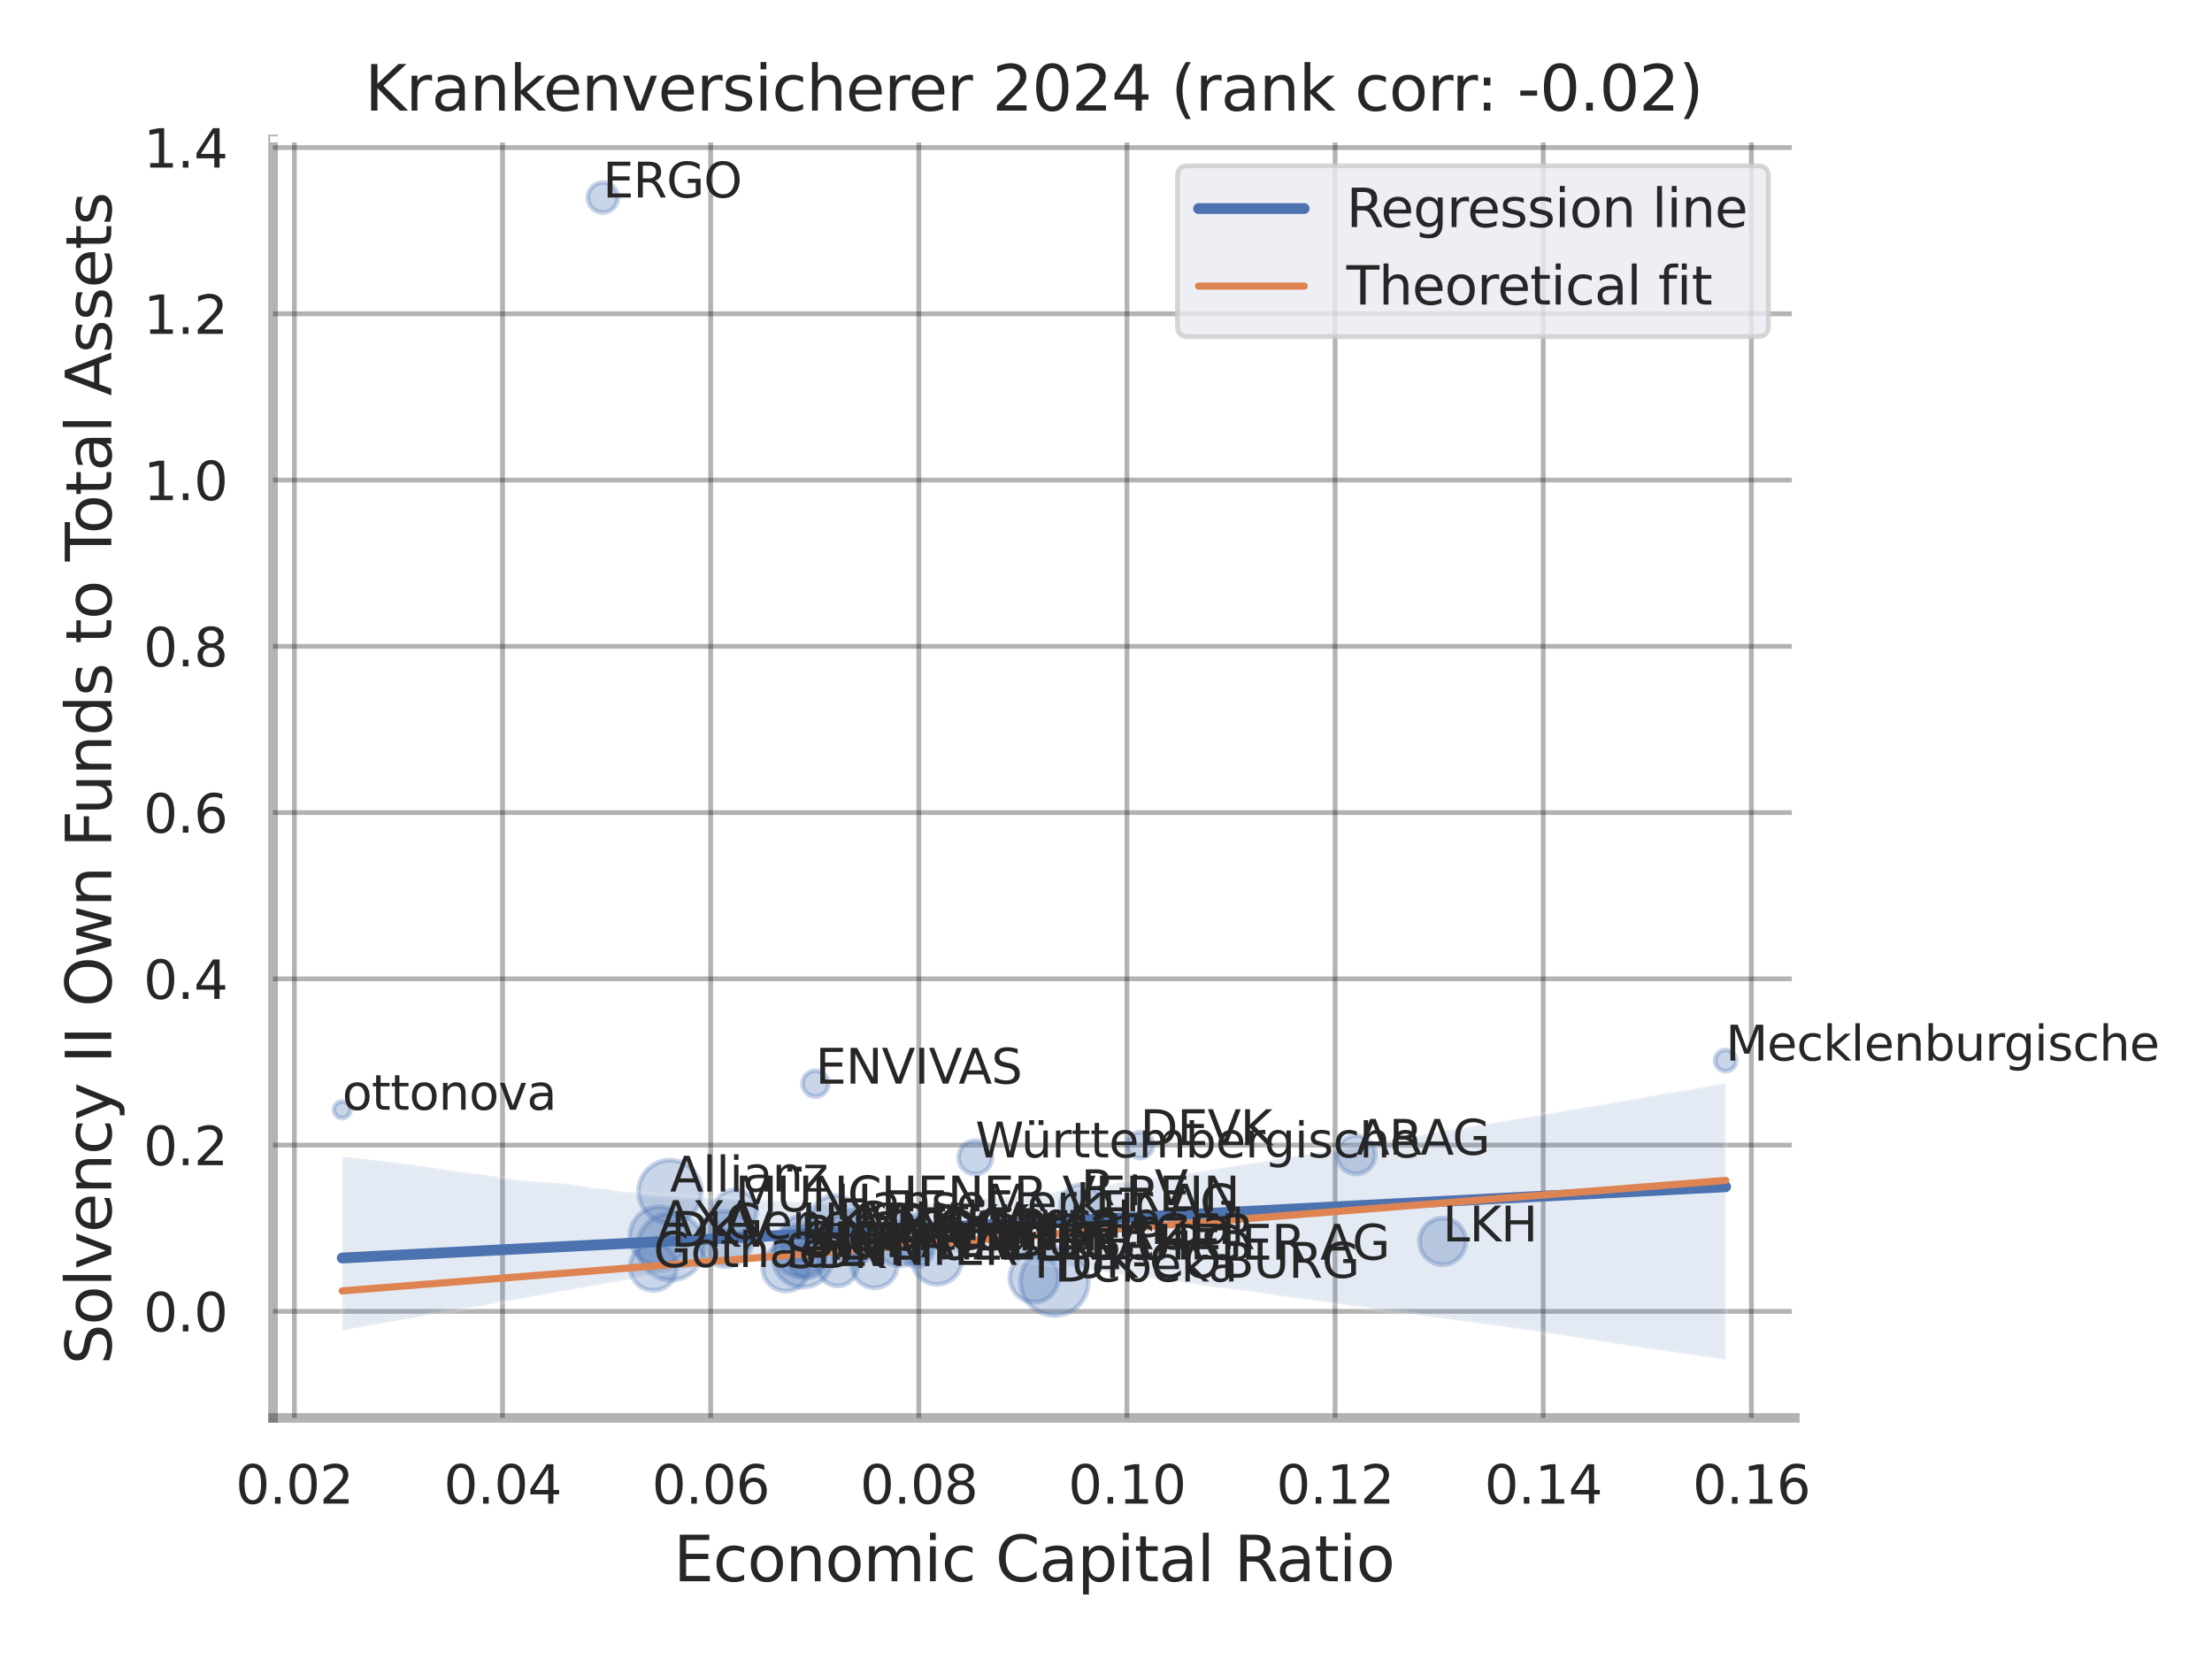 <?xml version="1.0" encoding="utf-8" standalone="no"?>
<!DOCTYPE svg PUBLIC "-//W3C//DTD SVG 1.1//EN"
  "http://www.w3.org/Graphics/SVG/1.1/DTD/svg11.dtd">
<svg xmlns:xlink="http://www.w3.org/1999/xlink" width="460.8pt" height="345.6pt" viewBox="0 0 460.8 345.6" xmlns="http://www.w3.org/2000/svg" version="1.1">
 <defs>
  <style type="text/css">*{stroke-linejoin: round; stroke-linecap: butt}</style>
 </defs>
 <g id="figure_1">
  <g id="patch_1">
   <path d="M 0 345.6 
L 460.8 345.6 
L 460.8 0 
L 0 0 
z
" style="fill: #ffffff"/>
  </g>
  <g id="axes_1">
   <g id="patch_2">
    <path d="M 56.88 295.38 
L 373.893 295.38 
L 373.893 29.04 
L 56.88 29.04 
z
" style="fill: #ffffff"/>
   </g>
   <g id="matplotlib.axis_1">
    <g id="xtick_1">
     <g id="line2d_1">
      <path d="M 61.326 295.38 
L 61.326 29.04 
" clip-path="url(#pa480ea3cea)" style="fill: none; stroke: #000000; stroke-opacity: 0.3; stroke-linecap: round"/>
     </g>
     <g id="text_1">
      <!-- 0.02 -->
      <g style="fill: #262626" transform="translate(49.08 313.238) scale(0.11 -0.11)">
       <defs>
        <path id="DejaVuSans-30" d="M 2034 4250 
Q 1547 4250 1301 3770 
Q 1056 3291 1056 2328 
Q 1056 1369 1301 889 
Q 1547 409 2034 409 
Q 2525 409 2770 889 
Q 3016 1369 3016 2328 
Q 3016 3291 2770 3770 
Q 2525 4250 2034 4250 
z
M 2034 4750 
Q 2819 4750 3233 4129 
Q 3647 3509 3647 2328 
Q 3647 1150 3233 529 
Q 2819 -91 2034 -91 
Q 1250 -91 836 529 
Q 422 1150 422 2328 
Q 422 3509 836 4129 
Q 1250 4750 2034 4750 
z
" transform="scale(0.016)"/>
        <path id="DejaVuSans-2e" d="M 684 794 
L 1344 794 
L 1344 0 
L 684 0 
L 684 794 
z
" transform="scale(0.016)"/>
        <path id="DejaVuSans-32" d="M 1228 531 
L 3431 531 
L 3431 0 
L 469 0 
L 469 531 
Q 828 903 1448 1529 
Q 2069 2156 2228 2338 
Q 2531 2678 2651 2914 
Q 2772 3150 2772 3378 
Q 2772 3750 2511 3984 
Q 2250 4219 1831 4219 
Q 1534 4219 1204 4116 
Q 875 4013 500 3803 
L 500 4441 
Q 881 4594 1212 4672 
Q 1544 4750 1819 4750 
Q 2544 4750 2975 4387 
Q 3406 4025 3406 3419 
Q 3406 3131 3298 2873 
Q 3191 2616 2906 2266 
Q 2828 2175 2409 1742 
Q 1991 1309 1228 531 
z
" transform="scale(0.016)"/>
       </defs>
       <use xlink:href="#DejaVuSans-30"/>
       <use xlink:href="#DejaVuSans-2e" x="63.623"/>
       <use xlink:href="#DejaVuSans-30" x="95.41"/>
       <use xlink:href="#DejaVuSans-32" x="159.033"/>
      </g>
     </g>
    </g>
    <g id="xtick_2">
     <g id="line2d_2">
      <path d="M 104.686 295.38 
L 104.686 29.04 
" clip-path="url(#pa480ea3cea)" style="fill: none; stroke: #000000; stroke-opacity: 0.3; stroke-linecap: round"/>
     </g>
     <g id="text_2">
      <!-- 0.04 -->
      <g style="fill: #262626" transform="translate(92.44 313.238) scale(0.11 -0.11)">
       <defs>
        <path id="DejaVuSans-34" d="M 2419 4116 
L 825 1625 
L 2419 1625 
L 2419 4116 
z
M 2253 4666 
L 3047 4666 
L 3047 1625 
L 3713 1625 
L 3713 1100 
L 3047 1100 
L 3047 0 
L 2419 0 
L 2419 1100 
L 313 1100 
L 313 1709 
L 2253 4666 
z
" transform="scale(0.016)"/>
       </defs>
       <use xlink:href="#DejaVuSans-30"/>
       <use xlink:href="#DejaVuSans-2e" x="63.623"/>
       <use xlink:href="#DejaVuSans-30" x="95.41"/>
       <use xlink:href="#DejaVuSans-34" x="159.033"/>
      </g>
     </g>
    </g>
    <g id="xtick_3">
     <g id="line2d_3">
      <path d="M 148.046 295.38 
L 148.046 29.04 
" clip-path="url(#pa480ea3cea)" style="fill: none; stroke: #000000; stroke-opacity: 0.3; stroke-linecap: round"/>
     </g>
     <g id="text_3">
      <!-- 0.06 -->
      <g style="fill: #262626" transform="translate(135.799 313.238) scale(0.11 -0.11)">
       <defs>
        <path id="DejaVuSans-36" d="M 2113 2584 
Q 1688 2584 1439 2293 
Q 1191 2003 1191 1497 
Q 1191 994 1439 701 
Q 1688 409 2113 409 
Q 2538 409 2786 701 
Q 3034 994 3034 1497 
Q 3034 2003 2786 2293 
Q 2538 2584 2113 2584 
z
M 3366 4563 
L 3366 3988 
Q 3128 4100 2886 4159 
Q 2644 4219 2406 4219 
Q 1781 4219 1451 3797 
Q 1122 3375 1075 2522 
Q 1259 2794 1537 2939 
Q 1816 3084 2150 3084 
Q 2853 3084 3261 2657 
Q 3669 2231 3669 1497 
Q 3669 778 3244 343 
Q 2819 -91 2113 -91 
Q 1303 -91 875 529 
Q 447 1150 447 2328 
Q 447 3434 972 4092 
Q 1497 4750 2381 4750 
Q 2619 4750 2861 4703 
Q 3103 4656 3366 4563 
z
" transform="scale(0.016)"/>
       </defs>
       <use xlink:href="#DejaVuSans-30"/>
       <use xlink:href="#DejaVuSans-2e" x="63.623"/>
       <use xlink:href="#DejaVuSans-30" x="95.41"/>
       <use xlink:href="#DejaVuSans-36" x="159.033"/>
      </g>
     </g>
    </g>
    <g id="xtick_4">
     <g id="line2d_4">
      <path d="M 191.405 295.38 
L 191.405 29.04 
" clip-path="url(#pa480ea3cea)" style="fill: none; stroke: #000000; stroke-opacity: 0.3; stroke-linecap: round"/>
     </g>
     <g id="text_4">
      <!-- 0.08 -->
      <g style="fill: #262626" transform="translate(179.159 313.238) scale(0.11 -0.11)">
       <defs>
        <path id="DejaVuSans-38" d="M 2034 2216 
Q 1584 2216 1326 1975 
Q 1069 1734 1069 1313 
Q 1069 891 1326 650 
Q 1584 409 2034 409 
Q 2484 409 2743 651 
Q 3003 894 3003 1313 
Q 3003 1734 2745 1975 
Q 2488 2216 2034 2216 
z
M 1403 2484 
Q 997 2584 770 2862 
Q 544 3141 544 3541 
Q 544 4100 942 4425 
Q 1341 4750 2034 4750 
Q 2731 4750 3128 4425 
Q 3525 4100 3525 3541 
Q 3525 3141 3298 2862 
Q 3072 2584 2669 2484 
Q 3125 2378 3379 2068 
Q 3634 1759 3634 1313 
Q 3634 634 3220 271 
Q 2806 -91 2034 -91 
Q 1263 -91 848 271 
Q 434 634 434 1313 
Q 434 1759 690 2068 
Q 947 2378 1403 2484 
z
M 1172 3481 
Q 1172 3119 1398 2916 
Q 1625 2713 2034 2713 
Q 2441 2713 2670 2916 
Q 2900 3119 2900 3481 
Q 2900 3844 2670 4047 
Q 2441 4250 2034 4250 
Q 1625 4250 1398 4047 
Q 1172 3844 1172 3481 
z
" transform="scale(0.016)"/>
       </defs>
       <use xlink:href="#DejaVuSans-30"/>
       <use xlink:href="#DejaVuSans-2e" x="63.623"/>
       <use xlink:href="#DejaVuSans-30" x="95.41"/>
       <use xlink:href="#DejaVuSans-38" x="159.033"/>
      </g>
     </g>
    </g>
    <g id="xtick_5">
     <g id="line2d_5">
      <path d="M 234.765 295.38 
L 234.765 29.04 
" clip-path="url(#pa480ea3cea)" style="fill: none; stroke: #000000; stroke-opacity: 0.3; stroke-linecap: round"/>
     </g>
     <g id="text_5">
      <!-- 0.10 -->
      <g style="fill: #262626" transform="translate(222.519 313.238) scale(0.11 -0.11)">
       <defs>
        <path id="DejaVuSans-31" d="M 794 531 
L 1825 531 
L 1825 4091 
L 703 3866 
L 703 4441 
L 1819 4666 
L 2450 4666 
L 2450 531 
L 3481 531 
L 3481 0 
L 794 0 
L 794 531 
z
" transform="scale(0.016)"/>
       </defs>
       <use xlink:href="#DejaVuSans-30"/>
       <use xlink:href="#DejaVuSans-2e" x="63.623"/>
       <use xlink:href="#DejaVuSans-31" x="95.41"/>
       <use xlink:href="#DejaVuSans-30" x="159.033"/>
      </g>
     </g>
    </g>
    <g id="xtick_6">
     <g id="line2d_6">
      <path d="M 278.124 295.38 
L 278.124 29.04 
" clip-path="url(#pa480ea3cea)" style="fill: none; stroke: #000000; stroke-opacity: 0.3; stroke-linecap: round"/>
     </g>
     <g id="text_6">
      <!-- 0.12 -->
      <g style="fill: #262626" transform="translate(265.878 313.238) scale(0.11 -0.11)">
       <use xlink:href="#DejaVuSans-30"/>
       <use xlink:href="#DejaVuSans-2e" x="63.623"/>
       <use xlink:href="#DejaVuSans-31" x="95.41"/>
       <use xlink:href="#DejaVuSans-32" x="159.033"/>
      </g>
     </g>
    </g>
    <g id="xtick_7">
     <g id="line2d_7">
      <path d="M 321.484 295.38 
L 321.484 29.04 
" clip-path="url(#pa480ea3cea)" style="fill: none; stroke: #000000; stroke-opacity: 0.3; stroke-linecap: round"/>
     </g>
     <g id="text_7">
      <!-- 0.14 -->
      <g style="fill: #262626" transform="translate(309.238 313.238) scale(0.11 -0.11)">
       <use xlink:href="#DejaVuSans-30"/>
       <use xlink:href="#DejaVuSans-2e" x="63.623"/>
       <use xlink:href="#DejaVuSans-31" x="95.41"/>
       <use xlink:href="#DejaVuSans-34" x="159.033"/>
      </g>
     </g>
    </g>
    <g id="xtick_8">
     <g id="line2d_8">
      <path d="M 364.843 295.38 
L 364.843 29.04 
" clip-path="url(#pa480ea3cea)" style="fill: none; stroke: #000000; stroke-opacity: 0.3; stroke-linecap: round"/>
     </g>
     <g id="text_8">
      <!-- 0.16 -->
      <g style="fill: #262626" transform="translate(352.597 313.238) scale(0.11 -0.11)">
       <use xlink:href="#DejaVuSans-30"/>
       <use xlink:href="#DejaVuSans-2e" x="63.623"/>
       <use xlink:href="#DejaVuSans-31" x="95.41"/>
       <use xlink:href="#DejaVuSans-36" x="159.033"/>
      </g>
     </g>
    </g>
    <g id="text_9">
     <!-- Economic Capital Ratio -->
     <g style="fill: #262626" transform="translate(140.312 329.404) scale(0.13 -0.13)">
      <defs>
       <path id="DejaVuSans-45" d="M 628 4666 
L 3578 4666 
L 3578 4134 
L 1259 4134 
L 1259 2753 
L 3481 2753 
L 3481 2222 
L 1259 2222 
L 1259 531 
L 3634 531 
L 3634 0 
L 628 0 
L 628 4666 
z
" transform="scale(0.016)"/>
       <path id="DejaVuSans-63" d="M 3122 3366 
L 3122 2828 
Q 2878 2963 2633 3030 
Q 2388 3097 2138 3097 
Q 1578 3097 1268 2742 
Q 959 2388 959 1747 
Q 959 1106 1268 751 
Q 1578 397 2138 397 
Q 2388 397 2633 464 
Q 2878 531 3122 666 
L 3122 134 
Q 2881 22 2623 -34 
Q 2366 -91 2075 -91 
Q 1284 -91 818 406 
Q 353 903 353 1747 
Q 353 2603 823 3093 
Q 1294 3584 2113 3584 
Q 2378 3584 2631 3529 
Q 2884 3475 3122 3366 
z
" transform="scale(0.016)"/>
       <path id="DejaVuSans-6f" d="M 1959 3097 
Q 1497 3097 1228 2736 
Q 959 2375 959 1747 
Q 959 1119 1226 758 
Q 1494 397 1959 397 
Q 2419 397 2687 759 
Q 2956 1122 2956 1747 
Q 2956 2369 2687 2733 
Q 2419 3097 1959 3097 
z
M 1959 3584 
Q 2709 3584 3137 3096 
Q 3566 2609 3566 1747 
Q 3566 888 3137 398 
Q 2709 -91 1959 -91 
Q 1206 -91 779 398 
Q 353 888 353 1747 
Q 353 2609 779 3096 
Q 1206 3584 1959 3584 
z
" transform="scale(0.016)"/>
       <path id="DejaVuSans-6e" d="M 3513 2113 
L 3513 0 
L 2938 0 
L 2938 2094 
Q 2938 2591 2744 2837 
Q 2550 3084 2163 3084 
Q 1697 3084 1428 2787 
Q 1159 2491 1159 1978 
L 1159 0 
L 581 0 
L 581 3500 
L 1159 3500 
L 1159 2956 
Q 1366 3272 1645 3428 
Q 1925 3584 2291 3584 
Q 2894 3584 3203 3211 
Q 3513 2838 3513 2113 
z
" transform="scale(0.016)"/>
       <path id="DejaVuSans-6d" d="M 3328 2828 
Q 3544 3216 3844 3400 
Q 4144 3584 4550 3584 
Q 5097 3584 5394 3201 
Q 5691 2819 5691 2113 
L 5691 0 
L 5113 0 
L 5113 2094 
Q 5113 2597 4934 2840 
Q 4756 3084 4391 3084 
Q 3944 3084 3684 2787 
Q 3425 2491 3425 1978 
L 3425 0 
L 2847 0 
L 2847 2094 
Q 2847 2600 2669 2842 
Q 2491 3084 2119 3084 
Q 1678 3084 1418 2786 
Q 1159 2488 1159 1978 
L 1159 0 
L 581 0 
L 581 3500 
L 1159 3500 
L 1159 2956 
Q 1356 3278 1631 3431 
Q 1906 3584 2284 3584 
Q 2666 3584 2933 3390 
Q 3200 3197 3328 2828 
z
" transform="scale(0.016)"/>
       <path id="DejaVuSans-69" d="M 603 3500 
L 1178 3500 
L 1178 0 
L 603 0 
L 603 3500 
z
M 603 4863 
L 1178 4863 
L 1178 4134 
L 603 4134 
L 603 4863 
z
" transform="scale(0.016)"/>
       <path id="DejaVuSans-20" transform="scale(0.016)"/>
       <path id="DejaVuSans-43" d="M 4122 4306 
L 4122 3641 
Q 3803 3938 3442 4084 
Q 3081 4231 2675 4231 
Q 1875 4231 1450 3742 
Q 1025 3253 1025 2328 
Q 1025 1406 1450 917 
Q 1875 428 2675 428 
Q 3081 428 3442 575 
Q 3803 722 4122 1019 
L 4122 359 
Q 3791 134 3420 21 
Q 3050 -91 2638 -91 
Q 1578 -91 968 557 
Q 359 1206 359 2328 
Q 359 3453 968 4101 
Q 1578 4750 2638 4750 
Q 3056 4750 3426 4639 
Q 3797 4528 4122 4306 
z
" transform="scale(0.016)"/>
       <path id="DejaVuSans-61" d="M 2194 1759 
Q 1497 1759 1228 1600 
Q 959 1441 959 1056 
Q 959 750 1161 570 
Q 1363 391 1709 391 
Q 2188 391 2477 730 
Q 2766 1069 2766 1631 
L 2766 1759 
L 2194 1759 
z
M 3341 1997 
L 3341 0 
L 2766 0 
L 2766 531 
Q 2569 213 2275 61 
Q 1981 -91 1556 -91 
Q 1019 -91 701 211 
Q 384 513 384 1019 
Q 384 1609 779 1909 
Q 1175 2209 1959 2209 
L 2766 2209 
L 2766 2266 
Q 2766 2663 2505 2880 
Q 2244 3097 1772 3097 
Q 1472 3097 1187 3025 
Q 903 2953 641 2809 
L 641 3341 
Q 956 3463 1253 3523 
Q 1550 3584 1831 3584 
Q 2591 3584 2966 3190 
Q 3341 2797 3341 1997 
z
" transform="scale(0.016)"/>
       <path id="DejaVuSans-70" d="M 1159 525 
L 1159 -1331 
L 581 -1331 
L 581 3500 
L 1159 3500 
L 1159 2969 
Q 1341 3281 1617 3432 
Q 1894 3584 2278 3584 
Q 2916 3584 3314 3078 
Q 3713 2572 3713 1747 
Q 3713 922 3314 415 
Q 2916 -91 2278 -91 
Q 1894 -91 1617 61 
Q 1341 213 1159 525 
z
M 3116 1747 
Q 3116 2381 2855 2742 
Q 2594 3103 2138 3103 
Q 1681 3103 1420 2742 
Q 1159 2381 1159 1747 
Q 1159 1113 1420 752 
Q 1681 391 2138 391 
Q 2594 391 2855 752 
Q 3116 1113 3116 1747 
z
" transform="scale(0.016)"/>
       <path id="DejaVuSans-74" d="M 1172 4494 
L 1172 3500 
L 2356 3500 
L 2356 3053 
L 1172 3053 
L 1172 1153 
Q 1172 725 1289 603 
Q 1406 481 1766 481 
L 2356 481 
L 2356 0 
L 1766 0 
Q 1100 0 847 248 
Q 594 497 594 1153 
L 594 3053 
L 172 3053 
L 172 3500 
L 594 3500 
L 594 4494 
L 1172 4494 
z
" transform="scale(0.016)"/>
       <path id="DejaVuSans-6c" d="M 603 4863 
L 1178 4863 
L 1178 0 
L 603 0 
L 603 4863 
z
" transform="scale(0.016)"/>
       <path id="DejaVuSans-52" d="M 2841 2188 
Q 3044 2119 3236 1894 
Q 3428 1669 3622 1275 
L 4263 0 
L 3584 0 
L 2988 1197 
Q 2756 1666 2539 1819 
Q 2322 1972 1947 1972 
L 1259 1972 
L 1259 0 
L 628 0 
L 628 4666 
L 2053 4666 
Q 2853 4666 3247 4331 
Q 3641 3997 3641 3322 
Q 3641 2881 3436 2590 
Q 3231 2300 2841 2188 
z
M 1259 4147 
L 1259 2491 
L 2053 2491 
Q 2509 2491 2742 2702 
Q 2975 2913 2975 3322 
Q 2975 3731 2742 3939 
Q 2509 4147 2053 4147 
L 1259 4147 
z
" transform="scale(0.016)"/>
      </defs>
      <use xlink:href="#DejaVuSans-45"/>
      <use xlink:href="#DejaVuSans-63" x="63.184"/>
      <use xlink:href="#DejaVuSans-6f" x="118.164"/>
      <use xlink:href="#DejaVuSans-6e" x="179.346"/>
      <use xlink:href="#DejaVuSans-6f" x="242.725"/>
      <use xlink:href="#DejaVuSans-6d" x="303.906"/>
      <use xlink:href="#DejaVuSans-69" x="401.318"/>
      <use xlink:href="#DejaVuSans-63" x="429.102"/>
      <use xlink:href="#DejaVuSans-20" x="484.082"/>
      <use xlink:href="#DejaVuSans-43" x="515.869"/>
      <use xlink:href="#DejaVuSans-61" x="585.693"/>
      <use xlink:href="#DejaVuSans-70" x="646.973"/>
      <use xlink:href="#DejaVuSans-69" x="710.449"/>
      <use xlink:href="#DejaVuSans-74" x="738.232"/>
      <use xlink:href="#DejaVuSans-61" x="777.441"/>
      <use xlink:href="#DejaVuSans-6c" x="838.721"/>
      <use xlink:href="#DejaVuSans-20" x="866.504"/>
      <use xlink:href="#DejaVuSans-52" x="898.291"/>
      <use xlink:href="#DejaVuSans-61" x="965.523"/>
      <use xlink:href="#DejaVuSans-74" x="1026.803"/>
      <use xlink:href="#DejaVuSans-69" x="1066.012"/>
      <use xlink:href="#DejaVuSans-6f" x="1093.795"/>
     </g>
    </g>
   </g>
   <g id="matplotlib.axis_2">
    <g id="ytick_1">
     <g id="line2d_9">
      <path d="M 56.88 273.179 
L 373.893 273.179 
" clip-path="url(#pa480ea3cea)" style="fill: none; stroke: #000000; stroke-opacity: 0.3; stroke-linecap: round"/>
     </g>
     <g id="text_10">
      <!-- 0.0 -->
      <g style="fill: #262626" transform="translate(29.887 277.358) scale(0.11 -0.11)">
       <use xlink:href="#DejaVuSans-30"/>
       <use xlink:href="#DejaVuSans-2e" x="63.623"/>
       <use xlink:href="#DejaVuSans-30" x="95.41"/>
      </g>
     </g>
    </g>
    <g id="ytick_2">
     <g id="line2d_10">
      <path d="M 56.88 238.544 
L 373.893 238.544 
" clip-path="url(#pa480ea3cea)" style="fill: none; stroke: #000000; stroke-opacity: 0.3; stroke-linecap: round"/>
     </g>
     <g id="text_11">
      <!-- 0.2 -->
      <g style="fill: #262626" transform="translate(29.887 242.723) scale(0.11 -0.11)">
       <use xlink:href="#DejaVuSans-30"/>
       <use xlink:href="#DejaVuSans-2e" x="63.623"/>
       <use xlink:href="#DejaVuSans-32" x="95.41"/>
      </g>
     </g>
    </g>
    <g id="ytick_3">
     <g id="line2d_11">
      <path d="M 56.88 203.91 
L 373.893 203.91 
" clip-path="url(#pa480ea3cea)" style="fill: none; stroke: #000000; stroke-opacity: 0.3; stroke-linecap: round"/>
     </g>
     <g id="text_12">
      <!-- 0.4 -->
      <g style="fill: #262626" transform="translate(29.887 208.089) scale(0.11 -0.11)">
       <use xlink:href="#DejaVuSans-30"/>
       <use xlink:href="#DejaVuSans-2e" x="63.623"/>
       <use xlink:href="#DejaVuSans-34" x="95.41"/>
      </g>
     </g>
    </g>
    <g id="ytick_4">
     <g id="line2d_12">
      <path d="M 56.88 169.275 
L 373.893 169.275 
" clip-path="url(#pa480ea3cea)" style="fill: none; stroke: #000000; stroke-opacity: 0.3; stroke-linecap: round"/>
     </g>
     <g id="text_13">
      <!-- 0.6 -->
      <g style="fill: #262626" transform="translate(29.887 173.454) scale(0.11 -0.11)">
       <use xlink:href="#DejaVuSans-30"/>
       <use xlink:href="#DejaVuSans-2e" x="63.623"/>
       <use xlink:href="#DejaVuSans-36" x="95.41"/>
      </g>
     </g>
    </g>
    <g id="ytick_5">
     <g id="line2d_13">
      <path d="M 56.88 134.641 
L 373.893 134.641 
" clip-path="url(#pa480ea3cea)" style="fill: none; stroke: #000000; stroke-opacity: 0.3; stroke-linecap: round"/>
     </g>
     <g id="text_14">
      <!-- 0.8 -->
      <g style="fill: #262626" transform="translate(29.887 138.82) scale(0.11 -0.11)">
       <use xlink:href="#DejaVuSans-30"/>
       <use xlink:href="#DejaVuSans-2e" x="63.623"/>
       <use xlink:href="#DejaVuSans-38" x="95.41"/>
      </g>
     </g>
    </g>
    <g id="ytick_6">
     <g id="line2d_14">
      <path d="M 56.88 100.006 
L 373.893 100.006 
" clip-path="url(#pa480ea3cea)" style="fill: none; stroke: #000000; stroke-opacity: 0.3; stroke-linecap: round"/>
     </g>
     <g id="text_15">
      <!-- 1.0 -->
      <g style="fill: #262626" transform="translate(29.887 104.185) scale(0.11 -0.11)">
       <use xlink:href="#DejaVuSans-31"/>
       <use xlink:href="#DejaVuSans-2e" x="63.623"/>
       <use xlink:href="#DejaVuSans-30" x="95.41"/>
      </g>
     </g>
    </g>
    <g id="ytick_7">
     <g id="line2d_15">
      <path d="M 56.88 65.371 
L 373.893 65.371 
" clip-path="url(#pa480ea3cea)" style="fill: none; stroke: #000000; stroke-opacity: 0.3; stroke-linecap: round"/>
     </g>
     <g id="text_16">
      <!-- 1.2 -->
      <g style="fill: #262626" transform="translate(29.887 69.551) scale(0.11 -0.11)">
       <use xlink:href="#DejaVuSans-31"/>
       <use xlink:href="#DejaVuSans-2e" x="63.623"/>
       <use xlink:href="#DejaVuSans-32" x="95.41"/>
      </g>
     </g>
    </g>
    <g id="ytick_8">
     <g id="line2d_16">
      <path d="M 56.88 30.737 
L 373.893 30.737 
" clip-path="url(#pa480ea3cea)" style="fill: none; stroke: #000000; stroke-opacity: 0.3; stroke-linecap: round"/>
     </g>
     <g id="text_17">
      <!-- 1.4 -->
      <g style="fill: #262626" transform="translate(29.887 34.916) scale(0.11 -0.11)">
       <use xlink:href="#DejaVuSans-31"/>
       <use xlink:href="#DejaVuSans-2e" x="63.623"/>
       <use xlink:href="#DejaVuSans-34" x="95.41"/>
      </g>
     </g>
    </g>
    <g id="text_18">
     <!-- Solvency II Own Funds to Total Assets -->
     <g style="fill: #262626" transform="translate(23.183 284.278) rotate(-90) scale(0.13 -0.13)">
      <defs>
       <path id="DejaVuSans-53" d="M 3425 4513 
L 3425 3897 
Q 3066 4069 2747 4153 
Q 2428 4238 2131 4238 
Q 1616 4238 1336 4038 
Q 1056 3838 1056 3469 
Q 1056 3159 1242 3001 
Q 1428 2844 1947 2747 
L 2328 2669 
Q 3034 2534 3370 2195 
Q 3706 1856 3706 1288 
Q 3706 609 3251 259 
Q 2797 -91 1919 -91 
Q 1588 -91 1214 -16 
Q 841 59 441 206 
L 441 856 
Q 825 641 1194 531 
Q 1563 422 1919 422 
Q 2459 422 2753 634 
Q 3047 847 3047 1241 
Q 3047 1584 2836 1778 
Q 2625 1972 2144 2069 
L 1759 2144 
Q 1053 2284 737 2584 
Q 422 2884 422 3419 
Q 422 4038 858 4394 
Q 1294 4750 2059 4750 
Q 2388 4750 2728 4690 
Q 3069 4631 3425 4513 
z
" transform="scale(0.016)"/>
       <path id="DejaVuSans-76" d="M 191 3500 
L 800 3500 
L 1894 563 
L 2988 3500 
L 3597 3500 
L 2284 0 
L 1503 0 
L 191 3500 
z
" transform="scale(0.016)"/>
       <path id="DejaVuSans-65" d="M 3597 1894 
L 3597 1613 
L 953 1613 
Q 991 1019 1311 708 
Q 1631 397 2203 397 
Q 2534 397 2845 478 
Q 3156 559 3463 722 
L 3463 178 
Q 3153 47 2828 -22 
Q 2503 -91 2169 -91 
Q 1331 -91 842 396 
Q 353 884 353 1716 
Q 353 2575 817 3079 
Q 1281 3584 2069 3584 
Q 2775 3584 3186 3129 
Q 3597 2675 3597 1894 
z
M 3022 2063 
Q 3016 2534 2758 2815 
Q 2500 3097 2075 3097 
Q 1594 3097 1305 2825 
Q 1016 2553 972 2059 
L 3022 2063 
z
" transform="scale(0.016)"/>
       <path id="DejaVuSans-79" d="M 2059 -325 
Q 1816 -950 1584 -1140 
Q 1353 -1331 966 -1331 
L 506 -1331 
L 506 -850 
L 844 -850 
Q 1081 -850 1212 -737 
Q 1344 -625 1503 -206 
L 1606 56 
L 191 3500 
L 800 3500 
L 1894 763 
L 2988 3500 
L 3597 3500 
L 2059 -325 
z
" transform="scale(0.016)"/>
       <path id="DejaVuSans-49" d="M 628 4666 
L 1259 4666 
L 1259 0 
L 628 0 
L 628 4666 
z
" transform="scale(0.016)"/>
       <path id="DejaVuSans-4f" d="M 2522 4238 
Q 1834 4238 1429 3725 
Q 1025 3213 1025 2328 
Q 1025 1447 1429 934 
Q 1834 422 2522 422 
Q 3209 422 3611 934 
Q 4013 1447 4013 2328 
Q 4013 3213 3611 3725 
Q 3209 4238 2522 4238 
z
M 2522 4750 
Q 3503 4750 4090 4092 
Q 4678 3434 4678 2328 
Q 4678 1225 4090 567 
Q 3503 -91 2522 -91 
Q 1538 -91 948 565 
Q 359 1222 359 2328 
Q 359 3434 948 4092 
Q 1538 4750 2522 4750 
z
" transform="scale(0.016)"/>
       <path id="DejaVuSans-77" d="M 269 3500 
L 844 3500 
L 1563 769 
L 2278 3500 
L 2956 3500 
L 3675 769 
L 4391 3500 
L 4966 3500 
L 4050 0 
L 3372 0 
L 2619 2869 
L 1863 0 
L 1184 0 
L 269 3500 
z
" transform="scale(0.016)"/>
       <path id="DejaVuSans-46" d="M 628 4666 
L 3309 4666 
L 3309 4134 
L 1259 4134 
L 1259 2759 
L 3109 2759 
L 3109 2228 
L 1259 2228 
L 1259 0 
L 628 0 
L 628 4666 
z
" transform="scale(0.016)"/>
       <path id="DejaVuSans-75" d="M 544 1381 
L 544 3500 
L 1119 3500 
L 1119 1403 
Q 1119 906 1312 657 
Q 1506 409 1894 409 
Q 2359 409 2629 706 
Q 2900 1003 2900 1516 
L 2900 3500 
L 3475 3500 
L 3475 0 
L 2900 0 
L 2900 538 
Q 2691 219 2414 64 
Q 2138 -91 1772 -91 
Q 1169 -91 856 284 
Q 544 659 544 1381 
z
M 1991 3584 
L 1991 3584 
z
" transform="scale(0.016)"/>
       <path id="DejaVuSans-64" d="M 2906 2969 
L 2906 4863 
L 3481 4863 
L 3481 0 
L 2906 0 
L 2906 525 
Q 2725 213 2448 61 
Q 2172 -91 1784 -91 
Q 1150 -91 751 415 
Q 353 922 353 1747 
Q 353 2572 751 3078 
Q 1150 3584 1784 3584 
Q 2172 3584 2448 3432 
Q 2725 3281 2906 2969 
z
M 947 1747 
Q 947 1113 1208 752 
Q 1469 391 1925 391 
Q 2381 391 2643 752 
Q 2906 1113 2906 1747 
Q 2906 2381 2643 2742 
Q 2381 3103 1925 3103 
Q 1469 3103 1208 2742 
Q 947 2381 947 1747 
z
" transform="scale(0.016)"/>
       <path id="DejaVuSans-73" d="M 2834 3397 
L 2834 2853 
Q 2591 2978 2328 3040 
Q 2066 3103 1784 3103 
Q 1356 3103 1142 2972 
Q 928 2841 928 2578 
Q 928 2378 1081 2264 
Q 1234 2150 1697 2047 
L 1894 2003 
Q 2506 1872 2764 1633 
Q 3022 1394 3022 966 
Q 3022 478 2636 193 
Q 2250 -91 1575 -91 
Q 1294 -91 989 -36 
Q 684 19 347 128 
L 347 722 
Q 666 556 975 473 
Q 1284 391 1588 391 
Q 1994 391 2212 530 
Q 2431 669 2431 922 
Q 2431 1156 2273 1281 
Q 2116 1406 1581 1522 
L 1381 1569 
Q 847 1681 609 1914 
Q 372 2147 372 2553 
Q 372 3047 722 3315 
Q 1072 3584 1716 3584 
Q 2034 3584 2315 3537 
Q 2597 3491 2834 3397 
z
" transform="scale(0.016)"/>
       <path id="DejaVuSans-54" d="M -19 4666 
L 3928 4666 
L 3928 4134 
L 2272 4134 
L 2272 0 
L 1638 0 
L 1638 4134 
L -19 4134 
L -19 4666 
z
" transform="scale(0.016)"/>
       <path id="DejaVuSans-41" d="M 2188 4044 
L 1331 1722 
L 3047 1722 
L 2188 4044 
z
M 1831 4666 
L 2547 4666 
L 4325 0 
L 3669 0 
L 3244 1197 
L 1141 1197 
L 716 0 
L 50 0 
L 1831 4666 
z
" transform="scale(0.016)"/>
      </defs>
      <use xlink:href="#DejaVuSans-53"/>
      <use xlink:href="#DejaVuSans-6f" x="63.477"/>
      <use xlink:href="#DejaVuSans-6c" x="124.658"/>
      <use xlink:href="#DejaVuSans-76" x="152.441"/>
      <use xlink:href="#DejaVuSans-65" x="211.621"/>
      <use xlink:href="#DejaVuSans-6e" x="273.145"/>
      <use xlink:href="#DejaVuSans-63" x="336.523"/>
      <use xlink:href="#DejaVuSans-79" x="391.504"/>
      <use xlink:href="#DejaVuSans-20" x="450.684"/>
      <use xlink:href="#DejaVuSans-49" x="482.471"/>
      <use xlink:href="#DejaVuSans-49" x="511.963"/>
      <use xlink:href="#DejaVuSans-20" x="541.455"/>
      <use xlink:href="#DejaVuSans-4f" x="573.242"/>
      <use xlink:href="#DejaVuSans-77" x="651.953"/>
      <use xlink:href="#DejaVuSans-6e" x="733.74"/>
      <use xlink:href="#DejaVuSans-20" x="797.119"/>
      <use xlink:href="#DejaVuSans-46" x="828.906"/>
      <use xlink:href="#DejaVuSans-75" x="880.926"/>
      <use xlink:href="#DejaVuSans-6e" x="944.305"/>
      <use xlink:href="#DejaVuSans-64" x="1007.684"/>
      <use xlink:href="#DejaVuSans-73" x="1071.16"/>
      <use xlink:href="#DejaVuSans-20" x="1123.26"/>
      <use xlink:href="#DejaVuSans-74" x="1155.047"/>
      <use xlink:href="#DejaVuSans-6f" x="1194.256"/>
      <use xlink:href="#DejaVuSans-20" x="1255.438"/>
      <use xlink:href="#DejaVuSans-54" x="1287.225"/>
      <use xlink:href="#DejaVuSans-6f" x="1331.309"/>
      <use xlink:href="#DejaVuSans-74" x="1392.49"/>
      <use xlink:href="#DejaVuSans-61" x="1431.699"/>
      <use xlink:href="#DejaVuSans-6c" x="1492.979"/>
      <use xlink:href="#DejaVuSans-20" x="1520.762"/>
      <use xlink:href="#DejaVuSans-41" x="1552.549"/>
      <use xlink:href="#DejaVuSans-73" x="1620.957"/>
      <use xlink:href="#DejaVuSans-73" x="1673.057"/>
      <use xlink:href="#DejaVuSans-65" x="1725.156"/>
      <use xlink:href="#DejaVuSans-74" x="1786.68"/>
      <use xlink:href="#DejaVuSans-73" x="1825.889"/>
     </g>
    </g>
   </g>
   <g id="PathCollection_1">
    <path d="M 177.731 263.184 
C 179.194 263.184 180.598 262.602 181.633 261.567 
C 182.668 260.532 183.249 259.129 183.249 257.665 
C 183.249 256.201 182.668 254.798 181.633 253.763 
C 180.598 252.728 179.194 252.146 177.731 252.146 
C 176.267 252.146 174.863 252.728 173.828 253.763 
C 172.793 254.798 172.212 256.201 172.212 257.665 
C 172.212 259.129 172.793 260.532 173.828 261.567 
C 174.863 262.602 176.267 263.184 177.731 263.184 
z
" clip-path="url(#pa480ea3cea)" style="fill: #4c72b0; fill-opacity: 0.3; stroke: #4c72b0; stroke-opacity: 0.3"/>
    <path d="M 167.26 268.127 
C 168.915 268.127 170.504 267.47 171.675 266.299 
C 172.846 265.128 173.504 263.539 173.504 261.883 
C 173.504 260.227 172.846 258.639 171.675 257.468 
C 170.504 256.297 168.915 255.639 167.26 255.639 
C 165.604 255.639 164.015 256.297 162.844 257.468 
C 161.673 258.639 161.015 260.227 161.015 261.883 
C 161.015 263.539 161.673 265.128 162.844 266.299 
C 164.015 267.47 165.604 268.127 167.26 268.127 
z
" clip-path="url(#pa480ea3cea)" style="fill: #4c72b0; fill-opacity: 0.3; stroke: #4c72b0; stroke-opacity: 0.3"/>
    <path d="M 151.057 263.838 
C 152.589 263.838 154.059 263.23 155.142 262.146 
C 156.225 261.063 156.834 259.594 156.834 258.062 
C 156.834 256.53 156.225 255.06 155.142 253.977 
C 154.059 252.893 152.589 252.285 151.057 252.285 
C 149.525 252.285 148.056 252.893 146.972 253.977 
C 145.889 255.06 145.28 256.53 145.28 258.062 
C 145.28 259.594 145.889 261.063 146.972 262.146 
C 148.056 263.23 149.525 263.838 151.057 263.838 
z
" clip-path="url(#pa480ea3cea)" style="fill: #4c72b0; fill-opacity: 0.3; stroke: #4c72b0; stroke-opacity: 0.3"/>
    <path d="M 300.529 263.443 
C 301.811 263.443 303.042 262.933 303.948 262.026 
C 304.855 261.119 305.365 259.889 305.365 258.607 
C 305.365 257.324 304.855 256.094 303.948 255.187 
C 303.042 254.28 301.811 253.771 300.529 253.771 
C 299.246 253.771 298.016 254.28 297.109 255.187 
C 296.202 256.094 295.693 257.324 295.693 258.607 
C 295.693 259.889 296.202 261.119 297.109 262.026 
C 298.016 262.933 299.246 263.443 300.529 263.443 
z
" clip-path="url(#pa480ea3cea)" style="fill: #4c72b0; fill-opacity: 0.3; stroke: #4c72b0; stroke-opacity: 0.3"/>
    <path d="M 219.661 274.04 
C 221.536 274.04 223.335 273.295 224.661 271.969 
C 225.987 270.643 226.732 268.844 226.732 266.969 
C 226.732 265.093 225.987 263.295 224.661 261.969 
C 223.335 260.643 221.536 259.898 219.661 259.898 
C 217.785 259.898 215.987 260.643 214.661 261.969 
C 213.335 263.295 212.59 265.093 212.59 266.969 
C 212.59 268.844 213.335 270.643 214.661 271.969 
C 215.987 273.295 217.785 274.04 219.661 274.04 
z
" clip-path="url(#pa480ea3cea)" style="fill: #4c72b0; fill-opacity: 0.3; stroke: #4c72b0; stroke-opacity: 0.3"/>
    <path d="M 139.557 254.791 
C 141.295 254.791 142.963 254.101 144.193 252.871 
C 145.422 251.641 146.113 249.974 146.113 248.235 
C 146.113 246.496 145.422 244.828 144.193 243.599 
C 142.963 242.369 141.295 241.678 139.557 241.678 
C 137.818 241.678 136.15 242.369 134.92 243.599 
C 133.691 244.828 133 246.496 133 248.235 
C 133 249.974 133.691 251.641 134.92 252.871 
C 136.15 254.101 137.818 254.791 139.557 254.791 
z
" clip-path="url(#pa480ea3cea)" style="fill: #4c72b0; fill-opacity: 0.3; stroke: #4c72b0; stroke-opacity: 0.3"/>
    <path d="M 153.127 256.851 
C 154.317 256.851 155.46 256.378 156.302 255.536 
C 157.144 254.694 157.617 253.552 157.617 252.361 
C 157.617 251.17 157.144 250.028 156.302 249.186 
C 155.46 248.344 154.317 247.871 153.127 247.871 
C 151.936 247.871 150.794 248.344 149.952 249.186 
C 149.11 250.028 148.636 251.17 148.636 252.361 
C 148.636 253.552 149.11 254.694 149.952 255.536 
C 150.794 256.378 151.936 256.851 153.127 256.851 
z
" clip-path="url(#pa480ea3cea)" style="fill: #4c72b0; fill-opacity: 0.3; stroke: #4c72b0; stroke-opacity: 0.3"/>
    <path d="M 163.692 268.952 
C 164.967 268.952 166.191 268.445 167.092 267.543 
C 167.994 266.641 168.501 265.418 168.501 264.142 
C 168.501 262.867 167.994 261.643 167.092 260.741 
C 166.191 259.839 164.967 259.333 163.692 259.333 
C 162.416 259.333 161.193 259.839 160.291 260.741 
C 159.389 261.643 158.882 262.867 158.882 264.142 
C 158.882 265.418 159.389 266.641 160.291 267.543 
C 161.193 268.445 162.416 268.952 163.692 268.952 
z
" clip-path="url(#pa480ea3cea)" style="fill: #4c72b0; fill-opacity: 0.3; stroke: #4c72b0; stroke-opacity: 0.3"/>
    <path d="M 195.198 267.548 
C 196.57 267.548 197.886 267.003 198.857 266.032 
C 199.827 265.062 200.372 263.746 200.372 262.374 
C 200.372 261.002 199.827 259.686 198.857 258.715 
C 197.886 257.745 196.57 257.2 195.198 257.2 
C 193.826 257.2 192.51 257.745 191.54 258.715 
C 190.569 259.686 190.024 261.002 190.024 262.374 
C 190.024 263.746 190.569 265.062 191.54 266.032 
C 192.51 267.003 193.826 267.548 195.198 267.548 
z
" clip-path="url(#pa480ea3cea)" style="fill: #4c72b0; fill-opacity: 0.3; stroke: #4c72b0; stroke-opacity: 0.3"/>
    <path d="M 139.758 266.661 
C 141.599 266.661 143.364 265.93 144.666 264.629 
C 145.967 263.327 146.699 261.562 146.699 259.721 
C 146.699 257.88 145.967 256.115 144.666 254.813 
C 143.364 253.512 141.599 252.781 139.758 252.781 
C 137.918 252.781 136.152 253.512 134.851 254.813 
C 133.549 256.115 132.818 257.88 132.818 259.721 
C 132.818 261.562 133.549 263.327 134.851 264.629 
C 136.152 265.93 137.918 266.661 139.758 266.661 
z
" clip-path="url(#pa480ea3cea)" style="fill: #4c72b0; fill-opacity: 0.3; stroke: #4c72b0; stroke-opacity: 0.3"/>
    <path d="M 190.49 262.486 
C 191.73 262.486 192.919 261.993 193.795 261.117 
C 194.672 260.24 195.164 259.051 195.164 257.811 
C 195.164 256.572 194.672 255.383 193.795 254.506 
C 192.919 253.629 191.73 253.137 190.49 253.137 
C 189.25 253.137 188.061 253.629 187.185 254.506 
C 186.308 255.383 185.816 256.572 185.816 257.811 
C 185.816 259.051 186.308 260.24 187.185 261.117 
C 188.061 261.993 189.25 262.486 190.49 262.486 
z
" clip-path="url(#pa480ea3cea)" style="fill: #4c72b0; fill-opacity: 0.3; stroke: #4c72b0; stroke-opacity: 0.3"/>
    <path d="M 137.285 263.564 
C 138.897 263.564 140.443 262.923 141.584 261.783 
C 142.724 260.643 143.364 259.097 143.364 257.484 
C 143.364 255.872 142.724 254.326 141.584 253.186 
C 140.443 252.045 138.897 251.405 137.285 251.405 
C 135.672 251.405 134.126 252.045 132.986 253.186 
C 131.846 254.326 131.205 255.872 131.205 257.484 
C 131.205 259.097 131.846 260.643 132.986 261.783 
C 134.126 262.923 135.672 263.564 137.285 263.564 
z
" clip-path="url(#pa480ea3cea)" style="fill: #4c72b0; fill-opacity: 0.3; stroke: #4c72b0; stroke-opacity: 0.3"/>
    <path d="M 167.086 262.608 
C 168.319 262.608 169.502 262.118 170.373 261.246 
C 171.245 260.375 171.735 259.192 171.735 257.959 
C 171.735 256.726 171.245 255.543 170.373 254.672 
C 169.502 253.8 168.319 253.31 167.086 253.31 
C 165.853 253.31 164.67 253.8 163.798 254.672 
C 162.927 255.543 162.437 256.726 162.437 257.959 
C 162.437 259.192 162.927 260.375 163.798 261.246 
C 164.67 262.118 165.853 262.608 167.086 262.608 
z
" clip-path="url(#pa480ea3cea)" style="fill: #4c72b0; fill-opacity: 0.3; stroke: #4c72b0; stroke-opacity: 0.3"/>
    <path d="M 174.49 267.877 
C 175.589 267.877 176.643 267.441 177.419 266.664 
C 178.196 265.887 178.633 264.833 178.633 263.735 
C 178.633 262.636 178.196 261.582 177.419 260.805 
C 176.643 260.028 175.589 259.592 174.49 259.592 
C 173.392 259.592 172.338 260.028 171.561 260.805 
C 170.784 261.582 170.348 262.636 170.348 263.735 
C 170.348 264.833 170.784 265.887 171.561 266.664 
C 172.338 267.441 173.392 267.877 174.49 267.877 
z
" clip-path="url(#pa480ea3cea)" style="fill: #4c72b0; fill-opacity: 0.3; stroke: #4c72b0; stroke-opacity: 0.3"/>
    <path d="M 282.497 244.545 
C 283.556 244.545 284.572 244.124 285.321 243.375 
C 286.069 242.626 286.49 241.611 286.49 240.552 
C 286.49 239.493 286.069 238.477 285.321 237.728 
C 284.572 236.98 283.556 236.559 282.497 236.559 
C 281.438 236.559 280.423 236.98 279.674 237.728 
C 278.925 238.477 278.504 239.493 278.504 240.552 
C 278.504 241.611 278.925 242.626 279.674 243.375 
C 280.423 244.124 281.438 244.545 282.497 244.545 
z
" clip-path="url(#pa480ea3cea)" style="fill: #4c72b0; fill-opacity: 0.3; stroke: #4c72b0; stroke-opacity: 0.3"/>
    <path d="M 225.191 255.315 
C 226.319 255.315 227.401 254.867 228.199 254.069 
C 228.997 253.271 229.445 252.188 229.445 251.06 
C 229.445 249.932 228.997 248.849 228.199 248.051 
C 227.401 247.253 226.319 246.805 225.191 246.805 
C 224.062 246.805 222.98 247.253 222.182 248.051 
C 221.384 248.849 220.936 249.932 220.936 251.06 
C 220.936 252.188 221.384 253.271 222.182 254.069 
C 222.98 254.867 224.062 255.315 225.191 255.315 
z
" clip-path="url(#pa480ea3cea)" style="fill: #4c72b0; fill-opacity: 0.3; stroke: #4c72b0; stroke-opacity: 0.3"/>
    <path d="M 215.437 271.261 
C 216.782 271.261 218.073 270.727 219.024 269.775 
C 219.975 268.824 220.51 267.534 220.51 266.188 
C 220.51 264.843 219.975 263.553 219.024 262.602 
C 218.073 261.65 216.782 261.116 215.437 261.116 
C 214.092 261.116 212.801 261.65 211.85 262.602 
C 210.899 263.553 210.364 264.843 210.364 266.188 
C 210.364 267.534 210.899 268.824 211.85 269.775 
C 212.801 270.727 214.092 271.261 215.437 271.261 
z
" clip-path="url(#pa480ea3cea)" style="fill: #4c72b0; fill-opacity: 0.3; stroke: #4c72b0; stroke-opacity: 0.3"/>
    <path d="M 178.344 263.203 
C 179.076 263.203 179.779 262.912 180.297 262.394 
C 180.814 261.876 181.105 261.174 181.105 260.442 
C 181.105 259.709 180.814 259.007 180.297 258.489 
C 179.779 257.971 179.076 257.68 178.344 257.68 
C 177.612 257.68 176.909 257.971 176.391 258.489 
C 175.874 259.007 175.583 259.709 175.583 260.442 
C 175.583 261.174 175.874 261.876 176.391 262.394 
C 176.909 262.912 177.612 263.203 178.344 263.203 
z
" clip-path="url(#pa480ea3cea)" style="fill: #4c72b0; fill-opacity: 0.3; stroke: #4c72b0; stroke-opacity: 0.3"/>
    <path d="M 136.118 268.818 
C 137.409 268.818 138.648 268.305 139.561 267.392 
C 140.474 266.479 140.987 265.24 140.987 263.949 
C 140.987 262.657 140.474 261.418 139.561 260.505 
C 138.648 259.592 137.409 259.079 136.118 259.079 
C 134.826 259.079 133.587 259.592 132.674 260.505 
C 131.761 261.418 131.248 262.657 131.248 263.949 
C 131.248 265.24 131.761 266.479 132.674 267.392 
C 133.587 268.305 134.826 268.818 136.118 268.818 
z
" clip-path="url(#pa480ea3cea)" style="fill: #4c72b0; fill-opacity: 0.3; stroke: #4c72b0; stroke-opacity: 0.3"/>
    <path d="M 169.877 228.44 
C 170.591 228.44 171.276 228.157 171.782 227.651 
C 172.287 227.146 172.571 226.461 172.571 225.747 
C 172.571 225.032 172.287 224.347 171.782 223.842 
C 171.276 223.337 170.591 223.053 169.877 223.053 
C 169.162 223.053 168.477 223.337 167.972 223.842 
C 167.467 224.347 167.183 225.032 167.183 225.747 
C 167.183 226.461 167.467 227.146 167.972 227.651 
C 168.477 228.157 169.162 228.44 169.877 228.44 
z
" clip-path="url(#pa480ea3cea)" style="fill: #4c72b0; fill-opacity: 0.3; stroke: #4c72b0; stroke-opacity: 0.3"/>
    <path d="M 190.906 263.805 
C 191.852 263.805 192.76 263.429 193.43 262.759 
C 194.099 262.09 194.475 261.182 194.475 260.235 
C 194.475 259.289 194.099 258.381 193.43 257.711 
C 192.76 257.042 191.852 256.666 190.906 256.666 
C 189.959 256.666 189.051 257.042 188.382 257.711 
C 187.712 258.381 187.336 259.289 187.336 260.235 
C 187.336 261.182 187.712 262.09 188.382 262.759 
C 189.051 263.429 189.959 263.805 190.906 263.805 
z
" clip-path="url(#pa480ea3cea)" style="fill: #4c72b0; fill-opacity: 0.3; stroke: #4c72b0; stroke-opacity: 0.3"/>
    <path d="M 125.582 44.262 
C 126.408 44.262 127.201 43.934 127.785 43.349 
C 128.369 42.765 128.697 41.973 128.697 41.146 
C 128.697 40.32 128.369 39.528 127.785 38.943 
C 127.201 38.359 126.408 38.031 125.582 38.031 
C 124.756 38.031 123.963 38.359 123.379 38.943 
C 122.795 39.528 122.466 40.32 122.466 41.146 
C 122.466 41.973 122.795 42.765 123.379 43.349 
C 123.963 43.934 124.756 44.262 125.582 44.262 
z
" clip-path="url(#pa480ea3cea)" style="fill: #4c72b0; fill-opacity: 0.3; stroke: #4c72b0; stroke-opacity: 0.3"/>
    <path d="M 237.522 241.245 
C 238.238 241.245 238.925 240.961 239.432 240.454 
C 239.938 239.948 240.223 239.261 240.223 238.544 
C 240.223 237.828 239.938 237.141 239.432 236.634 
C 238.925 236.128 238.238 235.843 237.522 235.843 
C 236.805 235.843 236.118 236.128 235.612 236.634 
C 235.105 237.141 234.821 237.828 234.821 238.544 
C 234.821 239.261 235.105 239.948 235.612 240.454 
C 236.118 240.961 236.805 241.245 237.522 241.245 
z
" clip-path="url(#pa480ea3cea)" style="fill: #4c72b0; fill-opacity: 0.3; stroke: #4c72b0; stroke-opacity: 0.3"/>
    <path d="M 187.489 263.692 
C 188.906 263.692 190.266 263.129 191.268 262.127 
C 192.27 261.125 192.833 259.765 192.833 258.348 
C 192.833 256.931 192.27 255.571 191.268 254.569 
C 190.266 253.567 188.906 253.004 187.489 253.004 
C 186.072 253.004 184.712 253.567 183.71 254.569 
C 182.708 255.571 182.145 256.931 182.145 258.348 
C 182.145 259.765 182.708 261.125 183.71 262.127 
C 184.712 263.129 186.072 263.692 187.489 263.692 
z
" clip-path="url(#pa480ea3cea)" style="fill: #4c72b0; fill-opacity: 0.3; stroke: #4c72b0; stroke-opacity: 0.3"/>
    <path d="M 211.363 262.099 
C 212.149 262.099 212.904 261.787 213.46 261.231 
C 214.016 260.675 214.328 259.921 214.328 259.134 
C 214.328 258.348 214.016 257.594 213.46 257.038 
C 212.904 256.482 212.149 256.17 211.363 256.17 
C 210.577 256.17 209.823 256.482 209.267 257.038 
C 208.711 257.594 208.398 258.348 208.398 259.134 
C 208.398 259.921 208.711 260.675 209.267 261.231 
C 209.823 261.787 210.577 262.099 211.363 262.099 
z
" clip-path="url(#pa480ea3cea)" style="fill: #4c72b0; fill-opacity: 0.3; stroke: #4c72b0; stroke-opacity: 0.3"/>
    <path d="M 203.186 244.592 
C 204.109 244.592 204.994 244.225 205.646 243.572 
C 206.299 242.92 206.665 242.035 206.665 241.112 
C 206.665 240.189 206.299 239.304 205.646 238.652 
C 204.994 237.999 204.109 237.633 203.186 237.633 
C 202.263 237.633 201.378 237.999 200.726 238.652 
C 200.073 239.304 199.707 240.189 199.707 241.112 
C 199.707 242.035 200.073 242.92 200.726 243.572 
C 201.378 244.225 202.263 244.592 203.186 244.592 
z
" clip-path="url(#pa480ea3cea)" style="fill: #4c72b0; fill-opacity: 0.3; stroke: #4c72b0; stroke-opacity: 0.3"/>
    <path d="M 359.483 223.132 
C 360.066 223.132 360.625 222.9 361.037 222.488 
C 361.449 222.076 361.681 221.517 361.681 220.934 
C 361.681 220.351 361.449 219.792 361.037 219.38 
C 360.625 218.968 360.066 218.736 359.483 218.736 
C 358.9 218.736 358.341 218.968 357.929 219.38 
C 357.517 219.792 357.285 220.351 357.285 220.934 
C 357.285 221.517 357.517 222.076 357.929 222.488 
C 358.341 222.9 358.9 223.132 359.483 223.132 
z
" clip-path="url(#pa480ea3cea)" style="fill: #4c72b0; fill-opacity: 0.3; stroke: #4c72b0; stroke-opacity: 0.3"/>
    <path d="M 168.119 266.247 
C 169.134 266.247 170.109 265.843 170.827 265.125 
C 171.545 264.406 171.949 263.432 171.949 262.416 
C 171.949 261.4 171.545 260.426 170.827 259.708 
C 170.109 258.989 169.134 258.586 168.119 258.586 
C 167.103 258.586 166.128 258.989 165.41 259.708 
C 164.692 260.426 164.288 261.4 164.288 262.416 
C 164.288 263.432 164.692 264.406 165.41 265.125 
C 166.128 265.843 167.103 266.247 168.119 266.247 
z
" clip-path="url(#pa480ea3cea)" style="fill: #4c72b0; fill-opacity: 0.3; stroke: #4c72b0; stroke-opacity: 0.3"/>
    <path d="M 179.729 261.291 
C 180.594 261.291 181.424 260.947 182.036 260.335 
C 182.647 259.723 182.991 258.894 182.991 258.028 
C 182.991 257.163 182.647 256.334 182.036 255.722 
C 181.424 255.11 180.594 254.766 179.729 254.766 
C 178.864 254.766 178.034 255.11 177.422 255.722 
C 176.81 256.334 176.467 257.163 176.467 258.028 
C 176.467 258.894 176.81 259.723 177.422 260.335 
C 178.034 260.947 178.864 261.291 179.729 261.291 
z
" clip-path="url(#pa480ea3cea)" style="fill: #4c72b0; fill-opacity: 0.3; stroke: #4c72b0; stroke-opacity: 0.3"/>
    <path d="M 173.952 259.039 
C 175.277 259.039 176.547 258.512 177.484 257.576 
C 178.421 256.639 178.947 255.368 178.947 254.044 
C 178.947 252.719 178.421 251.448 177.484 250.511 
C 176.547 249.575 175.277 249.048 173.952 249.048 
C 172.627 249.048 171.357 249.575 170.42 250.511 
C 169.483 251.448 168.957 252.719 168.957 254.044 
C 168.957 255.368 169.483 256.639 170.42 257.576 
C 171.357 258.512 172.627 259.039 173.952 259.039 
z
" clip-path="url(#pa480ea3cea)" style="fill: #4c72b0; fill-opacity: 0.3; stroke: #4c72b0; stroke-opacity: 0.3"/>
    <path d="M 182.176 268.269 
C 183.439 268.269 184.651 267.767 185.544 266.874 
C 186.437 265.981 186.939 264.77 186.939 263.507 
C 186.939 262.244 186.437 261.032 185.544 260.139 
C 184.651 259.246 183.439 258.745 182.176 258.745 
C 180.914 258.745 179.702 259.246 178.809 260.139 
C 177.916 261.032 177.414 262.244 177.414 263.507 
C 177.414 264.77 177.916 265.981 178.809 266.874 
C 179.702 267.767 180.914 268.269 182.176 268.269 
z
" clip-path="url(#pa480ea3cea)" style="fill: #4c72b0; fill-opacity: 0.3; stroke: #4c72b0; stroke-opacity: 0.3"/>
    <path d="M 71.29 232.913 
C 71.747 232.913 72.186 232.731 72.509 232.407 
C 72.833 232.084 73.014 231.645 73.014 231.188 
C 73.014 230.731 72.833 230.292 72.509 229.968 
C 72.186 229.645 71.747 229.463 71.29 229.463 
C 70.832 229.463 70.394 229.645 70.07 229.968 
C 69.747 230.292 69.565 230.731 69.565 231.188 
C 69.565 231.645 69.747 232.084 70.07 232.407 
C 70.394 232.731 70.832 232.913 71.29 232.913 
z
" clip-path="url(#pa480ea3cea)" style="fill: #4c72b0; fill-opacity: 0.3; stroke: #4c72b0; stroke-opacity: 0.3"/>
    <path d="M 166.678 265.937 
C 168.124 265.937 169.511 265.363 170.533 264.34 
C 171.555 263.318 172.13 261.931 172.13 260.485 
C 172.13 259.04 171.555 257.653 170.533 256.631 
C 169.511 255.608 168.124 255.034 166.678 255.034 
C 165.232 255.034 163.846 255.608 162.823 256.631 
C 161.801 257.653 161.227 259.04 161.227 260.485 
C 161.227 261.931 161.801 263.318 162.823 264.34 
C 163.846 265.363 165.232 265.937 166.678 265.937 
z
" clip-path="url(#pa480ea3cea)" style="fill: #4c72b0; fill-opacity: 0.3; stroke: #4c72b0; stroke-opacity: 0.3"/>
   </g>
   <g id="PolyCollection_1">
    <defs>
     <path id="m7d31a93c9d" d="M 71.29 -104.698 
L 71.29 -68.435 
L 74.201 -68.96 
L 77.112 -69.478 
L 80.023 -69.997 
L 82.934 -70.515 
L 85.845 -71.033 
L 88.756 -71.576 
L 91.667 -72.12 
L 94.578 -72.636 
L 97.489 -73.131 
L 100.4 -73.626 
L 103.311 -74.139 
L 106.222 -74.656 
L 109.133 -75.173 
L 112.044 -75.69 
L 114.955 -76.208 
L 117.866 -76.726 
L 120.777 -77.244 
L 123.688 -77.762 
L 126.6 -78.28 
L 129.511 -78.797 
L 132.422 -79.313 
L 135.333 -79.831 
L 138.244 -80.35 
L 141.155 -80.92 
L 144.066 -81.479 
L 146.977 -82.014 
L 149.888 -82.441 
L 152.799 -82.938 
L 155.71 -83.456 
L 158.621 -83.939 
L 161.532 -84.429 
L 164.443 -84.849 
L 167.354 -85.196 
L 170.265 -85.365 
L 173.176 -85.567 
L 176.087 -85.675 
L 178.998 -85.701 
L 181.909 -85.711 
L 184.82 -85.671 
L 187.731 -85.596 
L 190.642 -85.416 
L 193.554 -85.249 
L 196.465 -84.924 
L 199.376 -84.549 
L 202.287 -84.232 
L 205.198 -83.877 
L 208.109 -83.607 
L 211.02 -83.233 
L 213.931 -82.836 
L 216.842 -82.438 
L 219.753 -82.041 
L 222.664 -81.646 
L 225.575 -81.267 
L 228.486 -80.853 
L 231.397 -80.468 
L 234.308 -80.058 
L 237.219 -79.66 
L 240.13 -79.262 
L 243.041 -78.867 
L 245.952 -78.471 
L 248.863 -78.075 
L 251.774 -77.679 
L 254.685 -77.29 
L 257.597 -76.925 
L 260.508 -76.561 
L 263.419 -76.14 
L 266.33 -75.7 
L 269.241 -75.298 
L 272.152 -74.9 
L 275.063 -74.503 
L 277.974 -74.106 
L 280.885 -73.709 
L 283.796 -73.313 
L 286.707 -72.916 
L 289.618 -72.496 
L 292.529 -72.074 
L 295.44 -71.651 
L 298.351 -71.247 
L 301.262 -70.855 
L 304.173 -70.464 
L 307.084 -70.072 
L 309.995 -69.681 
L 312.906 -69.289 
L 315.817 -68.882 
L 318.728 -68.451 
L 321.639 -68.019 
L 324.551 -67.567 
L 327.462 -67.115 
L 330.373 -66.663 
L 333.284 -66.211 
L 336.195 -65.759 
L 339.106 -65.307 
L 342.017 -64.873 
L 344.928 -64.448 
L 347.839 -64.024 
L 350.75 -63.599 
L 353.661 -63.175 
L 356.572 -62.751 
L 359.483 -62.326 
L 359.483 -119.963 
L 359.483 -119.963 
L 356.572 -119.441 
L 353.661 -118.918 
L 350.75 -118.396 
L 347.839 -117.955 
L 344.928 -117.451 
L 342.017 -116.926 
L 339.106 -116.4 
L 336.195 -115.888 
L 333.284 -115.402 
L 330.373 -114.916 
L 327.462 -114.431 
L 324.551 -113.944 
L 321.639 -113.443 
L 318.728 -112.973 
L 315.817 -112.488 
L 312.906 -112.002 
L 309.995 -111.501 
L 307.084 -111.008 
L 304.173 -110.546 
L 301.262 -110.053 
L 298.351 -109.521 
L 295.44 -109.043 
L 292.529 -108.564 
L 289.618 -108.045 
L 286.707 -107.51 
L 283.796 -106.992 
L 280.885 -106.554 
L 277.974 -106.047 
L 275.063 -105.56 
L 272.152 -105.117 
L 269.241 -104.7 
L 266.33 -104.204 
L 263.419 -103.653 
L 260.508 -103.214 
L 257.597 -102.787 
L 254.685 -102.303 
L 251.774 -101.832 
L 248.863 -101.371 
L 245.952 -100.942 
L 243.041 -100.529 
L 240.13 -100.094 
L 237.219 -99.763 
L 234.308 -99.386 
L 231.397 -98.893 
L 228.486 -98.511 
L 225.575 -98.129 
L 222.664 -97.735 
L 219.753 -97.346 
L 216.842 -96.946 
L 213.931 -96.613 
L 211.02 -96.323 
L 208.109 -96.119 
L 205.198 -95.862 
L 202.287 -95.61 
L 199.376 -95.353 
L 196.465 -95.099 
L 193.554 -94.795 
L 190.642 -94.694 
L 187.731 -94.672 
L 184.82 -94.621 
L 181.909 -94.572 
L 178.998 -94.704 
L 176.087 -94.738 
L 173.176 -94.881 
L 170.265 -94.99 
L 167.354 -95.089 
L 164.443 -95.312 
L 161.532 -95.459 
L 158.621 -95.543 
L 155.71 -95.701 
L 152.799 -95.803 
L 149.888 -95.97 
L 146.977 -96.111 
L 144.066 -96.166 
L 141.155 -96.354 
L 138.244 -96.545 
L 135.333 -96.727 
L 132.422 -97.132 
L 129.511 -97.363 
L 126.6 -97.849 
L 123.688 -98.12 
L 120.777 -98.59 
L 117.866 -98.994 
L 114.955 -99.237 
L 112.044 -99.425 
L 109.133 -99.613 
L 106.222 -99.958 
L 103.311 -100.473 
L 100.4 -100.965 
L 97.489 -101.261 
L 94.578 -101.677 
L 91.667 -102.108 
L 88.756 -102.54 
L 85.845 -102.972 
L 82.934 -103.375 
L 80.023 -103.708 
L 77.112 -104.039 
L 74.201 -104.368 
L 71.29 -104.698 
z
" style="stroke: #ffffff; stroke-opacity: 0.15"/>
    </defs>
    <g clip-path="url(#pa480ea3cea)">
     <use xlink:href="#m7d31a93c9d" x="0" y="345.6" style="fill: #4c72b0; fill-opacity: 0.15; stroke: #ffffff; stroke-opacity: 0.15"/>
    </g>
   </g>
   <g id="line2d_17">
    <path d="M 71.29 262.069 
L 74.201 261.919 
L 77.112 261.769 
L 80.023 261.619 
L 82.934 261.469 
L 85.845 261.319 
L 88.756 261.169 
L 91.667 261.019 
L 94.578 260.869 
L 97.489 260.719 
L 100.4 260.569 
L 103.311 260.419 
L 106.222 260.269 
L 109.133 260.119 
L 112.044 259.97 
L 114.955 259.82 
L 117.866 259.67 
L 120.777 259.52 
L 123.688 259.37 
L 126.6 259.22 
L 129.511 259.07 
L 132.422 258.92 
L 135.333 258.77 
L 138.244 258.62 
L 141.155 258.47 
L 144.066 258.32 
L 146.977 258.17 
L 149.888 258.02 
L 152.799 257.87 
L 155.71 257.721 
L 158.621 257.571 
L 161.532 257.421 
L 164.443 257.271 
L 167.354 257.121 
L 170.265 256.971 
L 173.176 256.821 
L 176.087 256.671 
L 178.998 256.521 
L 181.909 256.371 
L 184.82 256.221 
L 187.731 256.071 
L 190.642 255.921 
L 193.554 255.771 
L 196.465 255.621 
L 199.376 255.472 
L 202.287 255.322 
L 205.198 255.172 
L 208.109 255.022 
L 211.02 254.872 
L 213.931 254.722 
L 216.842 254.572 
L 219.753 254.422 
L 222.664 254.272 
L 225.575 254.122 
L 228.486 253.972 
L 231.397 253.822 
L 234.308 253.672 
L 237.219 253.522 
L 240.13 253.373 
L 243.041 253.223 
L 245.952 253.073 
L 248.863 252.923 
L 251.774 252.773 
L 254.685 252.623 
L 257.597 252.473 
L 260.508 252.323 
L 263.419 252.173 
L 266.33 252.023 
L 269.241 251.873 
L 272.152 251.723 
L 275.063 251.573 
L 277.974 251.423 
L 280.885 251.273 
L 283.796 251.124 
L 286.707 250.974 
L 289.618 250.824 
L 292.529 250.674 
L 295.44 250.524 
L 298.351 250.374 
L 301.262 250.224 
L 304.173 250.074 
L 307.084 249.924 
L 309.995 249.774 
L 312.906 249.624 
L 315.817 249.474 
L 318.728 249.324 
L 321.639 249.174 
L 324.551 249.024 
L 327.462 248.875 
L 330.373 248.725 
L 333.284 248.575 
L 336.195 248.425 
L 339.106 248.275 
L 342.017 248.125 
L 344.928 247.975 
L 347.839 247.825 
L 350.75 247.675 
L 353.661 247.525 
L 356.572 247.375 
L 359.483 247.225 
" clip-path="url(#pa480ea3cea)" style="fill: none; stroke: #4c72b0; stroke-width: 2.25; stroke-linecap: round"/>
   </g>
   <g id="line2d_18">
    <path d="M 177.731 260.417 
L 167.26 261.254 
L 151.057 262.548 
L 300.529 250.608 
L 219.661 257.068 
L 139.557 263.467 
L 153.127 262.383 
L 163.692 261.539 
L 195.198 259.022 
L 139.758 263.45 
L 190.49 259.398 
L 137.285 263.648 
L 167.086 261.268 
L 174.49 260.676 
L 282.497 252.049 
L 225.191 256.626 
L 215.437 257.405 
L 178.344 260.368 
L 136.118 263.741 
L 169.877 261.045 
L 190.906 259.365 
L 125.582 264.583 
L 237.522 255.641 
L 187.489 259.638 
L 211.363 257.731 
L 203.186 258.384 
L 359.483 245.899 
L 168.119 261.185 
L 179.729 260.258 
L 173.952 260.719 
L 182.176 260.062 
L 71.29 268.92 
L 166.678 261.3 
" clip-path="url(#pa480ea3cea)" style="fill: none; stroke: #dd8452; stroke-width: 1.5; stroke-linecap: round"/>
   </g>
   <g id="patch_3">
    <path d="M 56.88 295.38 
L 56.88 29.04 
" style="fill: none; opacity: 0.3; stroke: #000000; stroke-width: 2; stroke-linejoin: miter; stroke-linecap: square"/>
   </g>
   <g id="patch_4">
    <path d="M 373.893 295.38 
L 373.893 29.04 
" style="fill: none; stroke: #ffffff; stroke-width: 1.25; stroke-linejoin: miter; stroke-linecap: square"/>
   </g>
   <g id="patch_5">
    <path d="M 56.88 295.38 
L 373.893 295.38 
" style="fill: none; opacity: 0.3; stroke: #000000; stroke-width: 2; stroke-linejoin: miter; stroke-linecap: square"/>
   </g>
   <g id="patch_6">
    <path d="M 56.88 29.04 
L 373.893 29.04 
" style="fill: none; stroke: #ffffff; stroke-width: 1.25; stroke-linejoin: miter; stroke-linecap: square"/>
   </g>
   <g id="text_19">
    <!-- Continentale -->
    <g style="fill: #262626" transform="translate(177.731 257.665) scale(0.1 -0.1)">
     <use xlink:href="#DejaVuSans-43"/>
     <use xlink:href="#DejaVuSans-6f" x="69.824"/>
     <use xlink:href="#DejaVuSans-6e" x="131.006"/>
     <use xlink:href="#DejaVuSans-74" x="194.385"/>
     <use xlink:href="#DejaVuSans-69" x="233.594"/>
     <use xlink:href="#DejaVuSans-6e" x="261.377"/>
     <use xlink:href="#DejaVuSans-65" x="324.756"/>
     <use xlink:href="#DejaVuSans-6e" x="386.279"/>
     <use xlink:href="#DejaVuSans-74" x="449.658"/>
     <use xlink:href="#DejaVuSans-61" x="488.867"/>
     <use xlink:href="#DejaVuSans-6c" x="550.146"/>
     <use xlink:href="#DejaVuSans-65" x="577.93"/>
    </g>
   </g>
   <g id="text_20">
    <!-- SIGNAL IDUNA -->
    <g style="fill: #262626" transform="translate(167.26 261.883) scale(0.1 -0.1)">
     <defs>
      <path id="DejaVuSans-47" d="M 3809 666 
L 3809 1919 
L 2778 1919 
L 2778 2438 
L 4434 2438 
L 4434 434 
Q 4069 175 3628 42 
Q 3188 -91 2688 -91 
Q 1594 -91 976 548 
Q 359 1188 359 2328 
Q 359 3472 976 4111 
Q 1594 4750 2688 4750 
Q 3144 4750 3555 4637 
Q 3966 4525 4313 4306 
L 4313 3634 
Q 3963 3931 3569 4081 
Q 3175 4231 2741 4231 
Q 1884 4231 1454 3753 
Q 1025 3275 1025 2328 
Q 1025 1384 1454 906 
Q 1884 428 2741 428 
Q 3075 428 3337 486 
Q 3600 544 3809 666 
z
" transform="scale(0.016)"/>
      <path id="DejaVuSans-4e" d="M 628 4666 
L 1478 4666 
L 3547 763 
L 3547 4666 
L 4159 4666 
L 4159 0 
L 3309 0 
L 1241 3903 
L 1241 0 
L 628 0 
L 628 4666 
z
" transform="scale(0.016)"/>
      <path id="DejaVuSans-4c" d="M 628 4666 
L 1259 4666 
L 1259 531 
L 3531 531 
L 3531 0 
L 628 0 
L 628 4666 
z
" transform="scale(0.016)"/>
      <path id="DejaVuSans-44" d="M 1259 4147 
L 1259 519 
L 2022 519 
Q 2988 519 3436 956 
Q 3884 1394 3884 2338 
Q 3884 3275 3436 3711 
Q 2988 4147 2022 4147 
L 1259 4147 
z
M 628 4666 
L 1925 4666 
Q 3281 4666 3915 4102 
Q 4550 3538 4550 2338 
Q 4550 1131 3912 565 
Q 3275 0 1925 0 
L 628 0 
L 628 4666 
z
" transform="scale(0.016)"/>
      <path id="DejaVuSans-55" d="M 556 4666 
L 1191 4666 
L 1191 1831 
Q 1191 1081 1462 751 
Q 1734 422 2344 422 
Q 2950 422 3222 751 
Q 3494 1081 3494 1831 
L 3494 4666 
L 4128 4666 
L 4128 1753 
Q 4128 841 3676 375 
Q 3225 -91 2344 -91 
Q 1459 -91 1007 375 
Q 556 841 556 1753 
L 556 4666 
z
" transform="scale(0.016)"/>
     </defs>
     <use xlink:href="#DejaVuSans-53"/>
     <use xlink:href="#DejaVuSans-49" x="63.477"/>
     <use xlink:href="#DejaVuSans-47" x="92.969"/>
     <use xlink:href="#DejaVuSans-4e" x="170.459"/>
     <use xlink:href="#DejaVuSans-41" x="245.264"/>
     <use xlink:href="#DejaVuSans-4c" x="313.672"/>
     <use xlink:href="#DejaVuSans-20" x="369.385"/>
     <use xlink:href="#DejaVuSans-49" x="401.172"/>
     <use xlink:href="#DejaVuSans-44" x="430.664"/>
     <use xlink:href="#DejaVuSans-55" x="507.666"/>
     <use xlink:href="#DejaVuSans-4e" x="580.859"/>
     <use xlink:href="#DejaVuSans-41" x="655.664"/>
    </g>
   </g>
   <g id="text_21">
    <!-- Generali -->
    <g style="fill: #262626" transform="translate(151.057 258.062) scale(0.1 -0.1)">
     <defs>
      <path id="DejaVuSans-72" d="M 2631 2963 
Q 2534 3019 2420 3045 
Q 2306 3072 2169 3072 
Q 1681 3072 1420 2755 
Q 1159 2438 1159 1844 
L 1159 0 
L 581 0 
L 581 3500 
L 1159 3500 
L 1159 2956 
Q 1341 3275 1631 3429 
Q 1922 3584 2338 3584 
Q 2397 3584 2469 3576 
Q 2541 3569 2628 3553 
L 2631 2963 
z
" transform="scale(0.016)"/>
     </defs>
     <use xlink:href="#DejaVuSans-47"/>
     <use xlink:href="#DejaVuSans-65" x="77.49"/>
     <use xlink:href="#DejaVuSans-6e" x="139.014"/>
     <use xlink:href="#DejaVuSans-65" x="202.393"/>
     <use xlink:href="#DejaVuSans-72" x="263.916"/>
     <use xlink:href="#DejaVuSans-61" x="305.029"/>
     <use xlink:href="#DejaVuSans-6c" x="366.309"/>
     <use xlink:href="#DejaVuSans-69" x="394.092"/>
    </g>
   </g>
   <g id="text_22">
    <!-- LKH -->
    <g style="fill: #262626" transform="translate(300.529 258.607) scale(0.1 -0.1)">
     <defs>
      <path id="DejaVuSans-4b" d="M 628 4666 
L 1259 4666 
L 1259 2694 
L 3353 4666 
L 4166 4666 
L 1850 2491 
L 4331 0 
L 3500 0 
L 1259 2247 
L 1259 0 
L 628 0 
L 628 4666 
z
" transform="scale(0.016)"/>
      <path id="DejaVuSans-48" d="M 628 4666 
L 1259 4666 
L 1259 2753 
L 3553 2753 
L 3553 4666 
L 4184 4666 
L 4184 0 
L 3553 0 
L 3553 2222 
L 1259 2222 
L 1259 0 
L 628 0 
L 628 4666 
z
" transform="scale(0.016)"/>
     </defs>
     <use xlink:href="#DejaVuSans-4c"/>
     <use xlink:href="#DejaVuSans-4b" x="55.713"/>
     <use xlink:href="#DejaVuSans-48" x="121.289"/>
    </g>
   </g>
   <g id="text_23">
    <!-- Debeka -->
    <g style="fill: #262626" transform="translate(219.661 266.969) scale(0.1 -0.1)">
     <defs>
      <path id="DejaVuSans-62" d="M 3116 1747 
Q 3116 2381 2855 2742 
Q 2594 3103 2138 3103 
Q 1681 3103 1420 2742 
Q 1159 2381 1159 1747 
Q 1159 1113 1420 752 
Q 1681 391 2138 391 
Q 2594 391 2855 752 
Q 3116 1113 3116 1747 
z
M 1159 2969 
Q 1341 3281 1617 3432 
Q 1894 3584 2278 3584 
Q 2916 3584 3314 3078 
Q 3713 2572 3713 1747 
Q 3713 922 3314 415 
Q 2916 -91 2278 -91 
Q 1894 -91 1617 61 
Q 1341 213 1159 525 
L 1159 0 
L 581 0 
L 581 4863 
L 1159 4863 
L 1159 2969 
z
" transform="scale(0.016)"/>
      <path id="DejaVuSans-6b" d="M 581 4863 
L 1159 4863 
L 1159 1991 
L 2875 3500 
L 3609 3500 
L 1753 1863 
L 3688 0 
L 2938 0 
L 1159 1709 
L 1159 0 
L 581 0 
L 581 4863 
z
" transform="scale(0.016)"/>
     </defs>
     <use xlink:href="#DejaVuSans-44"/>
     <use xlink:href="#DejaVuSans-65" x="77.002"/>
     <use xlink:href="#DejaVuSans-62" x="138.525"/>
     <use xlink:href="#DejaVuSans-65" x="202.002"/>
     <use xlink:href="#DejaVuSans-6b" x="263.525"/>
     <use xlink:href="#DejaVuSans-61" x="319.686"/>
    </g>
   </g>
   <g id="text_24">
    <!-- Allianz -->
    <g style="fill: #262626" transform="translate(139.557 248.235) scale(0.1 -0.1)">
     <defs>
      <path id="DejaVuSans-7a" d="M 353 3500 
L 3084 3500 
L 3084 2975 
L 922 459 
L 3084 459 
L 3084 0 
L 275 0 
L 275 525 
L 2438 3041 
L 353 3041 
L 353 3500 
z
" transform="scale(0.016)"/>
     </defs>
     <use xlink:href="#DejaVuSans-41"/>
     <use xlink:href="#DejaVuSans-6c" x="68.408"/>
     <use xlink:href="#DejaVuSans-6c" x="96.191"/>
     <use xlink:href="#DejaVuSans-69" x="123.975"/>
     <use xlink:href="#DejaVuSans-61" x="151.758"/>
     <use xlink:href="#DejaVuSans-6e" x="213.037"/>
     <use xlink:href="#DejaVuSans-7a" x="276.416"/>
    </g>
   </g>
   <g id="text_25">
    <!-- MÜNCHENER VEREIN -->
    <g style="fill: #262626" transform="translate(153.127 252.361) scale(0.1 -0.1)">
     <defs>
      <path id="DejaVuSans-4d" d="M 628 4666 
L 1569 4666 
L 2759 1491 
L 3956 4666 
L 4897 4666 
L 4897 0 
L 4281 0 
L 4281 4097 
L 3078 897 
L 2444 897 
L 1241 4097 
L 1241 0 
L 628 0 
L 628 4666 
z
" transform="scale(0.016)"/>
      <path id="DejaVuSans-dc" d="M 556 4666 
L 1191 4666 
L 1191 1831 
Q 1191 1081 1462 751 
Q 1734 422 2344 422 
Q 2950 422 3222 751 
Q 3494 1081 3494 1831 
L 3494 4666 
L 4128 4666 
L 4128 1753 
Q 4128 841 3676 375 
Q 3225 -91 2344 -91 
Q 1459 -91 1007 375 
Q 556 841 556 1753 
L 556 4666 
z
M 2638 5830 
L 3272 5830 
L 3272 5196 
L 2638 5196 
L 2638 5830 
z
M 1416 5830 
L 2050 5830 
L 2050 5196 
L 1416 5196 
L 1416 5830 
z
" transform="scale(0.016)"/>
      <path id="DejaVuSans-56" d="M 1831 0 
L 50 4666 
L 709 4666 
L 2188 738 
L 3669 4666 
L 4325 4666 
L 2547 0 
L 1831 0 
z
" transform="scale(0.016)"/>
     </defs>
     <use xlink:href="#DejaVuSans-4d"/>
     <use xlink:href="#DejaVuSans-dc" x="86.279"/>
     <use xlink:href="#DejaVuSans-4e" x="159.473"/>
     <use xlink:href="#DejaVuSans-43" x="234.277"/>
     <use xlink:href="#DejaVuSans-48" x="304.102"/>
     <use xlink:href="#DejaVuSans-45" x="379.297"/>
     <use xlink:href="#DejaVuSans-4e" x="442.48"/>
     <use xlink:href="#DejaVuSans-45" x="517.285"/>
     <use xlink:href="#DejaVuSans-52" x="580.469"/>
     <use xlink:href="#DejaVuSans-20" x="649.951"/>
     <use xlink:href="#DejaVuSans-56" x="681.738"/>
     <use xlink:href="#DejaVuSans-45" x="750.146"/>
     <use xlink:href="#DejaVuSans-52" x="813.33"/>
     <use xlink:href="#DejaVuSans-45" x="882.812"/>
     <use xlink:href="#DejaVuSans-49" x="945.996"/>
     <use xlink:href="#DejaVuSans-4e" x="975.488"/>
    </g>
   </g>
   <g id="text_26">
    <!-- SDK -->
    <g style="fill: #262626" transform="translate(163.692 264.142) scale(0.1 -0.1)">
     <use xlink:href="#DejaVuSans-53"/>
     <use xlink:href="#DejaVuSans-44" x="63.477"/>
     <use xlink:href="#DejaVuSans-4b" x="140.479"/>
    </g>
   </g>
   <g id="text_27">
    <!-- HALLESCHE -->
    <g style="fill: #262626" transform="translate(195.198 262.374) scale(0.1 -0.1)">
     <use xlink:href="#DejaVuSans-48"/>
     <use xlink:href="#DejaVuSans-41" x="75.195"/>
     <use xlink:href="#DejaVuSans-4c" x="143.604"/>
     <use xlink:href="#DejaVuSans-4c" x="199.316"/>
     <use xlink:href="#DejaVuSans-45" x="255.029"/>
     <use xlink:href="#DejaVuSans-53" x="318.213"/>
     <use xlink:href="#DejaVuSans-43" x="381.689"/>
     <use xlink:href="#DejaVuSans-48" x="451.514"/>
     <use xlink:href="#DejaVuSans-45" x="526.709"/>
    </g>
   </g>
   <g id="text_28">
    <!-- DKV -->
    <g style="fill: #262626" transform="translate(139.758 259.721) scale(0.1 -0.1)">
     <use xlink:href="#DejaVuSans-44"/>
     <use xlink:href="#DejaVuSans-4b" x="77.002"/>
     <use xlink:href="#DejaVuSans-56" x="142.578"/>
    </g>
   </g>
   <g id="text_29">
    <!-- uniVersa -->
    <g style="fill: #262626" transform="translate(190.49 257.811) scale(0.1 -0.1)">
     <use xlink:href="#DejaVuSans-75"/>
     <use xlink:href="#DejaVuSans-6e" x="63.379"/>
     <use xlink:href="#DejaVuSans-69" x="126.758"/>
     <use xlink:href="#DejaVuSans-56" x="154.541"/>
     <use xlink:href="#DejaVuSans-65" x="215.199"/>
     <use xlink:href="#DejaVuSans-72" x="276.723"/>
     <use xlink:href="#DejaVuSans-73" x="317.836"/>
     <use xlink:href="#DejaVuSans-61" x="369.936"/>
    </g>
   </g>
   <g id="text_30">
    <!-- AXA -->
    <g style="fill: #262626" transform="translate(137.285 257.484) scale(0.1 -0.1)">
     <defs>
      <path id="DejaVuSans-58" d="M 403 4666 
L 1081 4666 
L 2241 2931 
L 3406 4666 
L 4084 4666 
L 2584 2425 
L 4184 0 
L 3506 0 
L 2194 1984 
L 872 0 
L 191 0 
L 1856 2491 
L 403 4666 
z
" transform="scale(0.016)"/>
     </defs>
     <use xlink:href="#DejaVuSans-41"/>
     <use xlink:href="#DejaVuSans-58" x="68.408"/>
     <use xlink:href="#DejaVuSans-41" x="136.914"/>
    </g>
   </g>
   <g id="text_31">
    <!-- UKV -->
    <g style="fill: #262626" transform="translate(167.086 257.959) scale(0.1 -0.1)">
     <use xlink:href="#DejaVuSans-55"/>
     <use xlink:href="#DejaVuSans-4b" x="73.193"/>
     <use xlink:href="#DejaVuSans-56" x="138.77"/>
    </g>
   </g>
   <g id="text_32">
    <!-- LVM -->
    <g style="fill: #262626" transform="translate(174.49 263.735) scale(0.1 -0.1)">
     <use xlink:href="#DejaVuSans-4c"/>
     <use xlink:href="#DejaVuSans-56" x="44.713"/>
     <use xlink:href="#DejaVuSans-4d" x="113.121"/>
    </g>
   </g>
   <g id="text_33">
    <!-- ARAG -->
    <g style="fill: #262626" transform="translate(282.497 240.552) scale(0.1 -0.1)">
     <use xlink:href="#DejaVuSans-41"/>
     <use xlink:href="#DejaVuSans-52" x="68.408"/>
     <use xlink:href="#DejaVuSans-41" x="133.891"/>
     <use xlink:href="#DejaVuSans-47" x="200.549"/>
    </g>
   </g>
   <g id="text_34">
    <!-- R+V -->
    <g style="fill: #262626" transform="translate(225.191 251.06) scale(0.1 -0.1)">
     <defs>
      <path id="DejaVuSans-2b" d="M 2944 4013 
L 2944 2272 
L 4684 2272 
L 4684 1741 
L 2944 1741 
L 2944 0 
L 2419 0 
L 2419 1741 
L 678 1741 
L 678 2272 
L 2419 2272 
L 2419 4013 
L 2944 4013 
z
" transform="scale(0.016)"/>
     </defs>
     <use xlink:href="#DejaVuSans-52"/>
     <use xlink:href="#DejaVuSans-2b" x="69.482"/>
     <use xlink:href="#DejaVuSans-56" x="153.271"/>
    </g>
   </g>
   <g id="text_35">
    <!-- HUK-COBURG -->
    <g style="fill: #262626" transform="translate(215.437 266.188) scale(0.1 -0.1)">
     <defs>
      <path id="DejaVuSans-2d" d="M 313 2009 
L 1997 2009 
L 1997 1497 
L 313 1497 
L 313 2009 
z
" transform="scale(0.016)"/>
      <path id="DejaVuSans-42" d="M 1259 2228 
L 1259 519 
L 2272 519 
Q 2781 519 3026 730 
Q 3272 941 3272 1375 
Q 3272 1813 3026 2020 
Q 2781 2228 2272 2228 
L 1259 2228 
z
M 1259 4147 
L 1259 2741 
L 2194 2741 
Q 2656 2741 2882 2914 
Q 3109 3088 3109 3444 
Q 3109 3797 2882 3972 
Q 2656 4147 2194 4147 
L 1259 4147 
z
M 628 4666 
L 2241 4666 
Q 2963 4666 3353 4366 
Q 3744 4066 3744 3513 
Q 3744 3084 3544 2831 
Q 3344 2578 2956 2516 
Q 3422 2416 3680 2098 
Q 3938 1781 3938 1306 
Q 3938 681 3513 340 
Q 3088 0 2303 0 
L 628 0 
L 628 4666 
z
" transform="scale(0.016)"/>
     </defs>
     <use xlink:href="#DejaVuSans-48"/>
     <use xlink:href="#DejaVuSans-55" x="75.195"/>
     <use xlink:href="#DejaVuSans-4b" x="148.389"/>
     <use xlink:href="#DejaVuSans-2d" x="203.465"/>
     <use xlink:href="#DejaVuSans-43" x="239.549"/>
     <use xlink:href="#DejaVuSans-4f" x="309.373"/>
     <use xlink:href="#DejaVuSans-42" x="388.084"/>
     <use xlink:href="#DejaVuSans-55" x="456.688"/>
     <use xlink:href="#DejaVuSans-52" x="529.881"/>
     <use xlink:href="#DejaVuSans-47" x="599.363"/>
    </g>
   </g>
   <g id="text_36">
    <!-- Concordia -->
    <g style="fill: #262626" transform="translate(178.344 260.442) scale(0.1 -0.1)">
     <use xlink:href="#DejaVuSans-43"/>
     <use xlink:href="#DejaVuSans-6f" x="69.824"/>
     <use xlink:href="#DejaVuSans-6e" x="131.006"/>
     <use xlink:href="#DejaVuSans-63" x="194.385"/>
     <use xlink:href="#DejaVuSans-6f" x="249.365"/>
     <use xlink:href="#DejaVuSans-72" x="310.547"/>
     <use xlink:href="#DejaVuSans-64" x="349.91"/>
     <use xlink:href="#DejaVuSans-69" x="413.387"/>
     <use xlink:href="#DejaVuSans-61" x="441.17"/>
    </g>
   </g>
   <g id="text_37">
    <!-- Gothaer -->
    <g style="fill: #262626" transform="translate(136.118 263.949) scale(0.1 -0.1)">
     <defs>
      <path id="DejaVuSans-68" d="M 3513 2113 
L 3513 0 
L 2938 0 
L 2938 2094 
Q 2938 2591 2744 2837 
Q 2550 3084 2163 3084 
Q 1697 3084 1428 2787 
Q 1159 2491 1159 1978 
L 1159 0 
L 581 0 
L 581 4863 
L 1159 4863 
L 1159 2956 
Q 1366 3272 1645 3428 
Q 1925 3584 2291 3584 
Q 2894 3584 3203 3211 
Q 3513 2838 3513 2113 
z
" transform="scale(0.016)"/>
     </defs>
     <use xlink:href="#DejaVuSans-47"/>
     <use xlink:href="#DejaVuSans-6f" x="77.49"/>
     <use xlink:href="#DejaVuSans-74" x="138.672"/>
     <use xlink:href="#DejaVuSans-68" x="177.881"/>
     <use xlink:href="#DejaVuSans-61" x="241.26"/>
     <use xlink:href="#DejaVuSans-65" x="302.539"/>
     <use xlink:href="#DejaVuSans-72" x="364.062"/>
    </g>
   </g>
   <g id="text_38">
    <!-- ENVIVAS -->
    <g style="fill: #262626" transform="translate(169.877 225.747) scale(0.1 -0.1)">
     <use xlink:href="#DejaVuSans-45"/>
     <use xlink:href="#DejaVuSans-4e" x="63.184"/>
     <use xlink:href="#DejaVuSans-56" x="137.988"/>
     <use xlink:href="#DejaVuSans-49" x="206.396"/>
     <use xlink:href="#DejaVuSans-56" x="235.889"/>
     <use xlink:href="#DejaVuSans-41" x="297.922"/>
     <use xlink:href="#DejaVuSans-53" x="366.33"/>
    </g>
   </g>
   <g id="text_39">
    <!-- NÜRNBERGER -->
    <g style="fill: #262626" transform="translate(190.906 260.235) scale(0.1 -0.1)">
     <use xlink:href="#DejaVuSans-4e"/>
     <use xlink:href="#DejaVuSans-dc" x="74.805"/>
     <use xlink:href="#DejaVuSans-52" x="147.998"/>
     <use xlink:href="#DejaVuSans-4e" x="217.48"/>
     <use xlink:href="#DejaVuSans-42" x="292.285"/>
     <use xlink:href="#DejaVuSans-45" x="360.889"/>
     <use xlink:href="#DejaVuSans-52" x="424.072"/>
     <use xlink:href="#DejaVuSans-47" x="493.555"/>
     <use xlink:href="#DejaVuSans-45" x="571.045"/>
     <use xlink:href="#DejaVuSans-52" x="634.229"/>
    </g>
   </g>
   <g id="text_40">
    <!-- ERGO -->
    <g style="fill: #262626" transform="translate(125.582 41.146) scale(0.1 -0.1)">
     <use xlink:href="#DejaVuSans-45"/>
     <use xlink:href="#DejaVuSans-52" x="63.184"/>
     <use xlink:href="#DejaVuSans-47" x="132.666"/>
     <use xlink:href="#DejaVuSans-4f" x="210.156"/>
    </g>
   </g>
   <g id="text_41">
    <!-- DEVK -->
    <g style="fill: #262626" transform="translate(237.522 238.544) scale(0.1 -0.1)">
     <use xlink:href="#DejaVuSans-44"/>
     <use xlink:href="#DejaVuSans-45" x="77.002"/>
     <use xlink:href="#DejaVuSans-56" x="140.186"/>
     <use xlink:href="#DejaVuSans-4b" x="208.594"/>
    </g>
   </g>
   <g id="text_42">
    <!-- BBKK -->
    <g style="fill: #262626" transform="translate(187.489 258.348) scale(0.1 -0.1)">
     <use xlink:href="#DejaVuSans-42"/>
     <use xlink:href="#DejaVuSans-42" x="68.604"/>
     <use xlink:href="#DejaVuSans-4b" x="137.207"/>
     <use xlink:href="#DejaVuSans-4b" x="202.783"/>
    </g>
   </g>
   <g id="text_43">
    <!-- Provinzial -->
    <g style="fill: #262626" transform="translate(211.363 259.134) scale(0.1 -0.1)">
     <defs>
      <path id="DejaVuSans-50" d="M 1259 4147 
L 1259 2394 
L 2053 2394 
Q 2494 2394 2734 2622 
Q 2975 2850 2975 3272 
Q 2975 3691 2734 3919 
Q 2494 4147 2053 4147 
L 1259 4147 
z
M 628 4666 
L 2053 4666 
Q 2838 4666 3239 4311 
Q 3641 3956 3641 3272 
Q 3641 2581 3239 2228 
Q 2838 1875 2053 1875 
L 1259 1875 
L 1259 0 
L 628 0 
L 628 4666 
z
" transform="scale(0.016)"/>
     </defs>
     <use xlink:href="#DejaVuSans-50"/>
     <use xlink:href="#DejaVuSans-72" x="58.553"/>
     <use xlink:href="#DejaVuSans-6f" x="97.416"/>
     <use xlink:href="#DejaVuSans-76" x="158.598"/>
     <use xlink:href="#DejaVuSans-69" x="217.777"/>
     <use xlink:href="#DejaVuSans-6e" x="245.561"/>
     <use xlink:href="#DejaVuSans-7a" x="308.939"/>
     <use xlink:href="#DejaVuSans-69" x="361.43"/>
     <use xlink:href="#DejaVuSans-61" x="389.213"/>
     <use xlink:href="#DejaVuSans-6c" x="450.492"/>
    </g>
   </g>
   <g id="text_44">
    <!-- Württembergische -->
    <g style="fill: #262626" transform="translate(203.186 241.112) scale(0.1 -0.1)">
     <defs>
      <path id="DejaVuSans-57" d="M 213 4666 
L 850 4666 
L 1831 722 
L 2809 4666 
L 3519 4666 
L 4500 722 
L 5478 4666 
L 6119 4666 
L 4947 0 
L 4153 0 
L 3169 4050 
L 2175 0 
L 1381 0 
L 213 4666 
z
" transform="scale(0.016)"/>
      <path id="DejaVuSans-fc" d="M 544 1381 
L 544 3500 
L 1119 3500 
L 1119 1403 
Q 1119 906 1312 657 
Q 1506 409 1894 409 
Q 2359 409 2629 706 
Q 2900 1003 2900 1516 
L 2900 3500 
L 3475 3500 
L 3475 0 
L 2900 0 
L 2900 538 
Q 2691 219 2414 64 
Q 2138 -91 1772 -91 
Q 1169 -91 856 284 
Q 544 659 544 1381 
z
M 1991 3584 
L 1991 3584 
z
M 2278 4850 
L 2912 4850 
L 2912 4219 
L 2278 4219 
L 2278 4850 
z
M 1056 4850 
L 1690 4850 
L 1690 4219 
L 1056 4219 
L 1056 4850 
z
" transform="scale(0.016)"/>
      <path id="DejaVuSans-67" d="M 2906 1791 
Q 2906 2416 2648 2759 
Q 2391 3103 1925 3103 
Q 1463 3103 1205 2759 
Q 947 2416 947 1791 
Q 947 1169 1205 825 
Q 1463 481 1925 481 
Q 2391 481 2648 825 
Q 2906 1169 2906 1791 
z
M 3481 434 
Q 3481 -459 3084 -895 
Q 2688 -1331 1869 -1331 
Q 1566 -1331 1297 -1286 
Q 1028 -1241 775 -1147 
L 775 -588 
Q 1028 -725 1275 -790 
Q 1522 -856 1778 -856 
Q 2344 -856 2625 -561 
Q 2906 -266 2906 331 
L 2906 616 
Q 2728 306 2450 153 
Q 2172 0 1784 0 
Q 1141 0 747 490 
Q 353 981 353 1791 
Q 353 2603 747 3093 
Q 1141 3584 1784 3584 
Q 2172 3584 2450 3431 
Q 2728 3278 2906 2969 
L 2906 3500 
L 3481 3500 
L 3481 434 
z
" transform="scale(0.016)"/>
     </defs>
     <use xlink:href="#DejaVuSans-57"/>
     <use xlink:href="#DejaVuSans-fc" x="95.252"/>
     <use xlink:href="#DejaVuSans-72" x="158.631"/>
     <use xlink:href="#DejaVuSans-74" x="199.744"/>
     <use xlink:href="#DejaVuSans-74" x="238.953"/>
     <use xlink:href="#DejaVuSans-65" x="278.162"/>
     <use xlink:href="#DejaVuSans-6d" x="339.686"/>
     <use xlink:href="#DejaVuSans-62" x="437.098"/>
     <use xlink:href="#DejaVuSans-65" x="500.574"/>
     <use xlink:href="#DejaVuSans-72" x="562.098"/>
     <use xlink:href="#DejaVuSans-67" x="601.461"/>
     <use xlink:href="#DejaVuSans-69" x="664.938"/>
     <use xlink:href="#DejaVuSans-73" x="692.721"/>
     <use xlink:href="#DejaVuSans-63" x="744.82"/>
     <use xlink:href="#DejaVuSans-68" x="799.801"/>
     <use xlink:href="#DejaVuSans-65" x="863.18"/>
    </g>
   </g>
   <g id="text_45">
    <!-- Mecklenburgische -->
    <g style="fill: #262626" transform="translate(359.483 220.934) scale(0.1 -0.1)">
     <use xlink:href="#DejaVuSans-4d"/>
     <use xlink:href="#DejaVuSans-65" x="86.279"/>
     <use xlink:href="#DejaVuSans-63" x="147.803"/>
     <use xlink:href="#DejaVuSans-6b" x="202.783"/>
     <use xlink:href="#DejaVuSans-6c" x="260.693"/>
     <use xlink:href="#DejaVuSans-65" x="288.477"/>
     <use xlink:href="#DejaVuSans-6e" x="350"/>
     <use xlink:href="#DejaVuSans-62" x="413.379"/>
     <use xlink:href="#DejaVuSans-75" x="476.855"/>
     <use xlink:href="#DejaVuSans-72" x="540.234"/>
     <use xlink:href="#DejaVuSans-67" x="579.598"/>
     <use xlink:href="#DejaVuSans-69" x="643.074"/>
     <use xlink:href="#DejaVuSans-73" x="670.857"/>
     <use xlink:href="#DejaVuSans-63" x="722.957"/>
     <use xlink:href="#DejaVuSans-68" x="777.938"/>
     <use xlink:href="#DejaVuSans-65" x="841.316"/>
    </g>
   </g>
   <g id="text_46">
    <!-- ALTE OLDENBURGER AG -->
    <g style="fill: #262626" transform="translate(168.119 262.416) scale(0.1 -0.1)">
     <use xlink:href="#DejaVuSans-41"/>
     <use xlink:href="#DejaVuSans-4c" x="68.408"/>
     <use xlink:href="#DejaVuSans-54" x="110.371"/>
     <use xlink:href="#DejaVuSans-45" x="171.455"/>
     <use xlink:href="#DejaVuSans-20" x="234.639"/>
     <use xlink:href="#DejaVuSans-4f" x="266.426"/>
     <use xlink:href="#DejaVuSans-4c" x="345.137"/>
     <use xlink:href="#DejaVuSans-44" x="400.85"/>
     <use xlink:href="#DejaVuSans-45" x="477.852"/>
     <use xlink:href="#DejaVuSans-4e" x="541.035"/>
     <use xlink:href="#DejaVuSans-42" x="615.84"/>
     <use xlink:href="#DejaVuSans-55" x="684.443"/>
     <use xlink:href="#DejaVuSans-52" x="757.637"/>
     <use xlink:href="#DejaVuSans-47" x="827.119"/>
     <use xlink:href="#DejaVuSans-45" x="904.609"/>
     <use xlink:href="#DejaVuSans-52" x="967.793"/>
     <use xlink:href="#DejaVuSans-20" x="1037.275"/>
     <use xlink:href="#DejaVuSans-41" x="1069.062"/>
     <use xlink:href="#DejaVuSans-47" x="1135.721"/>
    </g>
   </g>
   <g id="text_47">
    <!-- VRK -->
    <g style="fill: #262626" transform="translate(179.729 258.028) scale(0.1 -0.1)">
     <use xlink:href="#DejaVuSans-56"/>
     <use xlink:href="#DejaVuSans-52" x="68.408"/>
     <use xlink:href="#DejaVuSans-4b" x="137.891"/>
    </g>
   </g>
   <g id="text_48">
    <!-- HanseMerkur AG -->
    <g style="fill: #262626" transform="translate(173.952 254.044) scale(0.1 -0.1)">
     <use xlink:href="#DejaVuSans-48"/>
     <use xlink:href="#DejaVuSans-61" x="75.195"/>
     <use xlink:href="#DejaVuSans-6e" x="136.475"/>
     <use xlink:href="#DejaVuSans-73" x="199.854"/>
     <use xlink:href="#DejaVuSans-65" x="251.953"/>
     <use xlink:href="#DejaVuSans-4d" x="313.477"/>
     <use xlink:href="#DejaVuSans-65" x="399.756"/>
     <use xlink:href="#DejaVuSans-72" x="461.279"/>
     <use xlink:href="#DejaVuSans-6b" x="502.393"/>
     <use xlink:href="#DejaVuSans-75" x="557.178"/>
     <use xlink:href="#DejaVuSans-72" x="620.557"/>
     <use xlink:href="#DejaVuSans-20" x="661.67"/>
     <use xlink:href="#DejaVuSans-41" x="693.457"/>
     <use xlink:href="#DejaVuSans-47" x="760.115"/>
    </g>
   </g>
   <g id="text_49">
    <!-- INTER -->
    <g style="fill: #262626" transform="translate(182.176 263.507) scale(0.1 -0.1)">
     <use xlink:href="#DejaVuSans-49"/>
     <use xlink:href="#DejaVuSans-4e" x="29.492"/>
     <use xlink:href="#DejaVuSans-54" x="104.297"/>
     <use xlink:href="#DejaVuSans-45" x="165.381"/>
     <use xlink:href="#DejaVuSans-52" x="228.564"/>
    </g>
   </g>
   <g id="text_50">
    <!-- ottonova -->
    <g style="fill: #262626" transform="translate(71.29 231.188) scale(0.1 -0.1)">
     <use xlink:href="#DejaVuSans-6f"/>
     <use xlink:href="#DejaVuSans-74" x="61.182"/>
     <use xlink:href="#DejaVuSans-74" x="100.391"/>
     <use xlink:href="#DejaVuSans-6f" x="139.6"/>
     <use xlink:href="#DejaVuSans-6e" x="200.781"/>
     <use xlink:href="#DejaVuSans-6f" x="264.16"/>
     <use xlink:href="#DejaVuSans-76" x="325.342"/>
     <use xlink:href="#DejaVuSans-61" x="384.521"/>
    </g>
   </g>
   <g id="text_51">
    <!-- Barmenia -->
    <g style="fill: #262626" transform="translate(166.678 260.485) scale(0.1 -0.1)">
     <use xlink:href="#DejaVuSans-42"/>
     <use xlink:href="#DejaVuSans-61" x="68.604"/>
     <use xlink:href="#DejaVuSans-72" x="129.883"/>
     <use xlink:href="#DejaVuSans-6d" x="169.246"/>
     <use xlink:href="#DejaVuSans-65" x="266.658"/>
     <use xlink:href="#DejaVuSans-6e" x="328.182"/>
     <use xlink:href="#DejaVuSans-69" x="391.561"/>
     <use xlink:href="#DejaVuSans-61" x="419.344"/>
    </g>
   </g>
   <g id="text_52">
    <!-- Krankenversicherer 2024 (rank corr: -0.02) -->
    <g style="fill: #262626" transform="translate(76.009 23.04) scale(0.13 -0.13)">
     <defs>
      <path id="DejaVuSans-28" d="M 1984 4856 
Q 1566 4138 1362 3434 
Q 1159 2731 1159 2009 
Q 1159 1288 1364 580 
Q 1569 -128 1984 -844 
L 1484 -844 
Q 1016 -109 783 600 
Q 550 1309 550 2009 
Q 550 2706 781 3412 
Q 1013 4119 1484 4856 
L 1984 4856 
z
" transform="scale(0.016)"/>
      <path id="DejaVuSans-3a" d="M 750 794 
L 1409 794 
L 1409 0 
L 750 0 
L 750 794 
z
M 750 3309 
L 1409 3309 
L 1409 2516 
L 750 2516 
L 750 3309 
z
" transform="scale(0.016)"/>
      <path id="DejaVuSans-29" d="M 513 4856 
L 1013 4856 
Q 1481 4119 1714 3412 
Q 1947 2706 1947 2009 
Q 1947 1309 1714 600 
Q 1481 -109 1013 -844 
L 513 -844 
Q 928 -128 1133 580 
Q 1338 1288 1338 2009 
Q 1338 2731 1133 3434 
Q 928 4138 513 4856 
z
" transform="scale(0.016)"/>
     </defs>
     <use xlink:href="#DejaVuSans-4b"/>
     <use xlink:href="#DejaVuSans-72" x="65.576"/>
     <use xlink:href="#DejaVuSans-61" x="106.689"/>
     <use xlink:href="#DejaVuSans-6e" x="167.969"/>
     <use xlink:href="#DejaVuSans-6b" x="231.348"/>
     <use xlink:href="#DejaVuSans-65" x="285.633"/>
     <use xlink:href="#DejaVuSans-6e" x="347.156"/>
     <use xlink:href="#DejaVuSans-76" x="410.535"/>
     <use xlink:href="#DejaVuSans-65" x="469.715"/>
     <use xlink:href="#DejaVuSans-72" x="531.238"/>
     <use xlink:href="#DejaVuSans-73" x="572.352"/>
     <use xlink:href="#DejaVuSans-69" x="624.451"/>
     <use xlink:href="#DejaVuSans-63" x="652.234"/>
     <use xlink:href="#DejaVuSans-68" x="707.215"/>
     <use xlink:href="#DejaVuSans-65" x="770.594"/>
     <use xlink:href="#DejaVuSans-72" x="832.117"/>
     <use xlink:href="#DejaVuSans-65" x="870.98"/>
     <use xlink:href="#DejaVuSans-72" x="932.504"/>
     <use xlink:href="#DejaVuSans-20" x="973.617"/>
     <use xlink:href="#DejaVuSans-32" x="1005.404"/>
     <use xlink:href="#DejaVuSans-30" x="1069.027"/>
     <use xlink:href="#DejaVuSans-32" x="1132.65"/>
     <use xlink:href="#DejaVuSans-34" x="1196.273"/>
     <use xlink:href="#DejaVuSans-20" x="1259.896"/>
     <use xlink:href="#DejaVuSans-28" x="1291.684"/>
     <use xlink:href="#DejaVuSans-72" x="1330.697"/>
     <use xlink:href="#DejaVuSans-61" x="1371.811"/>
     <use xlink:href="#DejaVuSans-6e" x="1433.09"/>
     <use xlink:href="#DejaVuSans-6b" x="1496.469"/>
     <use xlink:href="#DejaVuSans-20" x="1554.379"/>
     <use xlink:href="#DejaVuSans-63" x="1586.166"/>
     <use xlink:href="#DejaVuSans-6f" x="1641.146"/>
     <use xlink:href="#DejaVuSans-72" x="1702.328"/>
     <use xlink:href="#DejaVuSans-72" x="1741.691"/>
     <use xlink:href="#DejaVuSans-3a" x="1781.055"/>
     <use xlink:href="#DejaVuSans-20" x="1814.746"/>
     <use xlink:href="#DejaVuSans-2d" x="1846.533"/>
     <use xlink:href="#DejaVuSans-30" x="1882.617"/>
     <use xlink:href="#DejaVuSans-2e" x="1946.24"/>
     <use xlink:href="#DejaVuSans-30" x="1978.027"/>
     <use xlink:href="#DejaVuSans-32" x="2041.65"/>
     <use xlink:href="#DejaVuSans-29" x="2105.273"/>
    </g>
   </g>
   <g id="legend_1">
    <g id="patch_7">
     <path d="M 247.484 70.132 
L 366.193 70.132 
Q 368.393 70.132 368.393 67.932 
L 368.393 36.74 
Q 368.393 34.54 366.193 34.54 
L 247.484 34.54 
Q 245.284 34.54 245.284 36.74 
L 245.284 67.932 
Q 245.284 70.132 247.484 70.132 
z
" style="fill: #eaeaf2; opacity: 0.8; stroke: #cccccc; stroke-linejoin: miter"/>
    </g>
    <g id="line2d_19">
     <path d="M 249.684 43.448 
L 260.684 43.448 
L 271.684 43.448 
" style="fill: none; stroke: #4c72b0; stroke-width: 2.25; stroke-linecap: round"/>
    </g>
    <g id="text_53">
     <!-- Regression line -->
     <g style="fill: #262626" transform="translate(280.484 47.298) scale(0.11 -0.11)">
      <use xlink:href="#DejaVuSans-52"/>
      <use xlink:href="#DejaVuSans-65" x="64.982"/>
      <use xlink:href="#DejaVuSans-67" x="126.506"/>
      <use xlink:href="#DejaVuSans-72" x="189.982"/>
      <use xlink:href="#DejaVuSans-65" x="228.846"/>
      <use xlink:href="#DejaVuSans-73" x="290.369"/>
      <use xlink:href="#DejaVuSans-73" x="342.469"/>
      <use xlink:href="#DejaVuSans-69" x="394.568"/>
      <use xlink:href="#DejaVuSans-6f" x="422.352"/>
      <use xlink:href="#DejaVuSans-6e" x="483.533"/>
      <use xlink:href="#DejaVuSans-20" x="546.912"/>
      <use xlink:href="#DejaVuSans-6c" x="578.699"/>
      <use xlink:href="#DejaVuSans-69" x="606.482"/>
      <use xlink:href="#DejaVuSans-6e" x="634.266"/>
      <use xlink:href="#DejaVuSans-65" x="697.645"/>
     </g>
    </g>
    <g id="line2d_20">
     <path d="M 249.684 59.594 
L 260.684 59.594 
L 271.684 59.594 
" style="fill: none; stroke: #dd8452; stroke-width: 1.5; stroke-linecap: round"/>
    </g>
    <g id="text_54">
     <!-- Theoretical fit -->
     <g style="fill: #262626" transform="translate(280.484 63.444) scale(0.11 -0.11)">
      <defs>
       <path id="DejaVuSans-66" d="M 2375 4863 
L 2375 4384 
L 1825 4384 
Q 1516 4384 1395 4259 
Q 1275 4134 1275 3809 
L 1275 3500 
L 2222 3500 
L 2222 3053 
L 1275 3053 
L 1275 0 
L 697 0 
L 697 3053 
L 147 3053 
L 147 3500 
L 697 3500 
L 697 3744 
Q 697 4328 969 4595 
Q 1241 4863 1831 4863 
L 2375 4863 
z
" transform="scale(0.016)"/>
      </defs>
      <use xlink:href="#DejaVuSans-54"/>
      <use xlink:href="#DejaVuSans-68" x="61.084"/>
      <use xlink:href="#DejaVuSans-65" x="124.463"/>
      <use xlink:href="#DejaVuSans-6f" x="185.986"/>
      <use xlink:href="#DejaVuSans-72" x="247.168"/>
      <use xlink:href="#DejaVuSans-65" x="286.031"/>
      <use xlink:href="#DejaVuSans-74" x="347.555"/>
      <use xlink:href="#DejaVuSans-69" x="386.764"/>
      <use xlink:href="#DejaVuSans-63" x="414.547"/>
      <use xlink:href="#DejaVuSans-61" x="469.527"/>
      <use xlink:href="#DejaVuSans-6c" x="530.807"/>
      <use xlink:href="#DejaVuSans-20" x="558.59"/>
      <use xlink:href="#DejaVuSans-66" x="590.377"/>
      <use xlink:href="#DejaVuSans-69" x="625.582"/>
      <use xlink:href="#DejaVuSans-74" x="653.365"/>
     </g>
    </g>
   </g>
  </g>
 </g>
 <defs>
  <clipPath id="pa480ea3cea">
   <rect x="56.88" y="29.04" width="317.013" height="266.34"/>
  </clipPath>
 </defs>
</svg>
